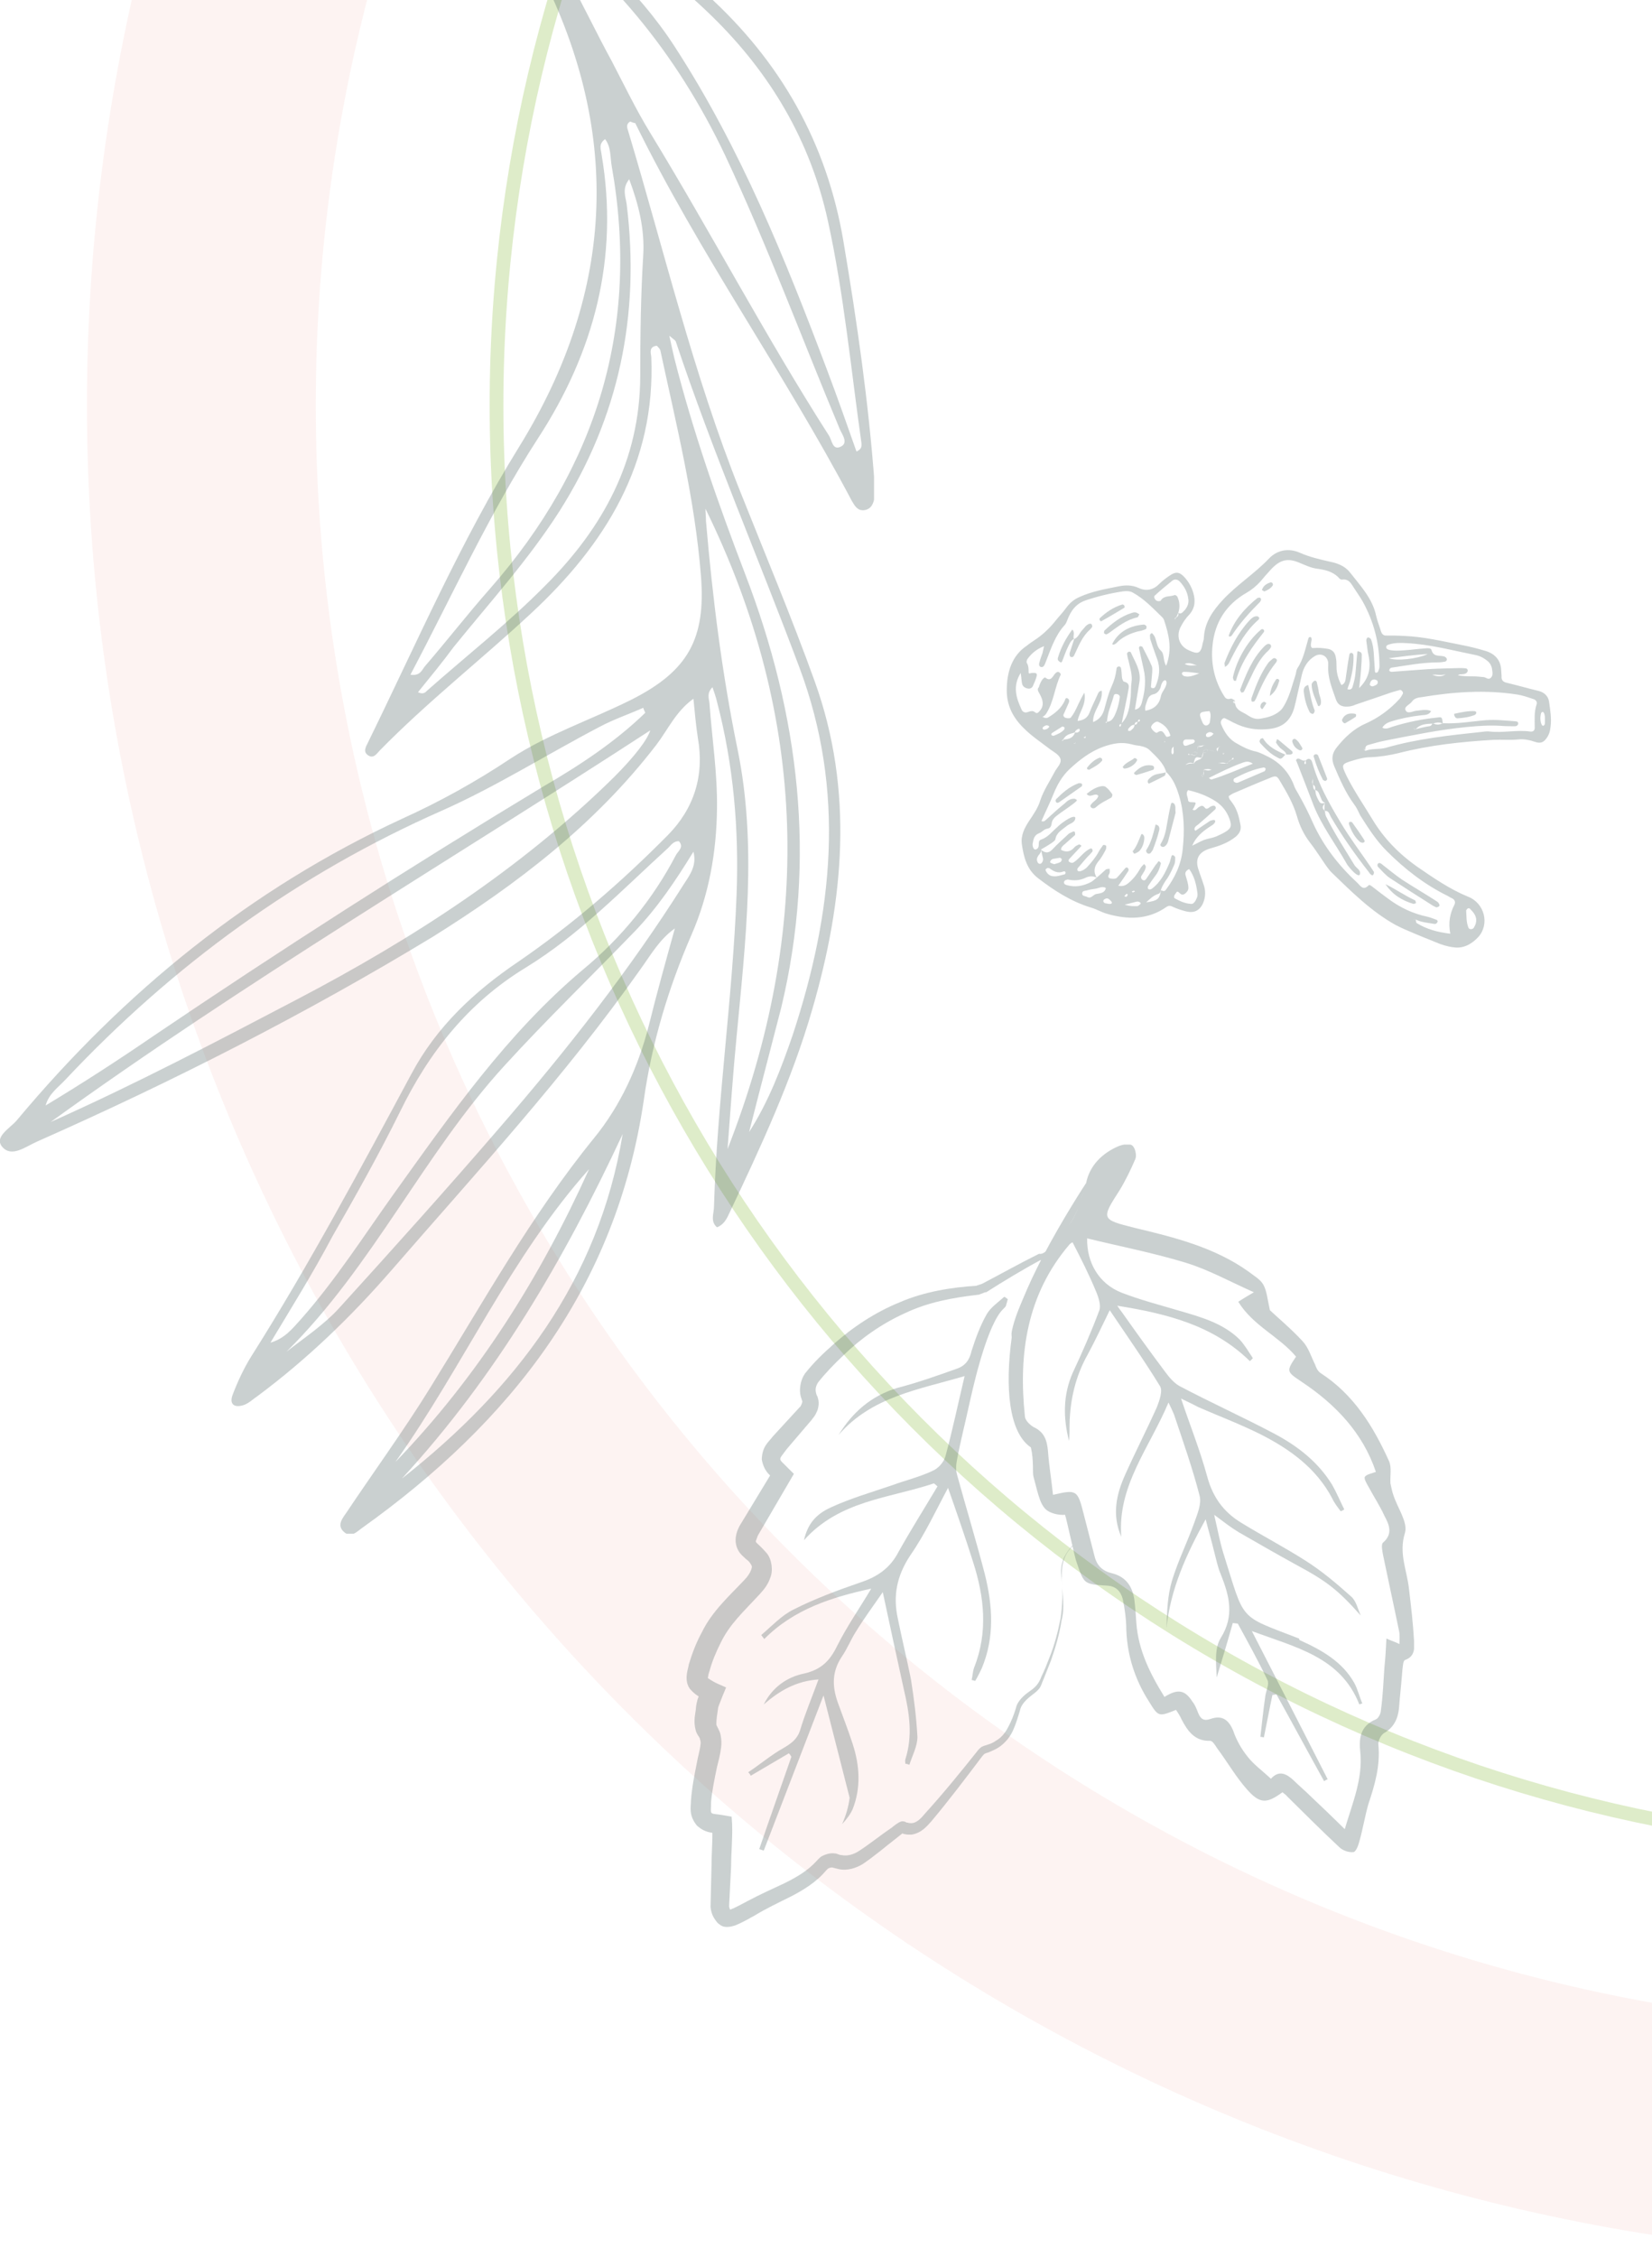 <svg width="361" height="493" viewBox="0 0 361 493" fill="none" xmlns="http://www.w3.org/2000/svg">
<circle opacity="0.08" cx="423.5" cy="88.5" r="379.5" stroke="#E16B58" stroke-width="50"/>
<circle opacity="0.3" cx="423.5" cy="88.5" r="315" stroke="#91BF4B" stroke-width="3"/>
<g opacity="0.3" clip-path="url(#clip0_849_10309)">
<path d="M137.713 26.554C136.726 27.101 137.055 27.978 137.274 28.635C145.169 54.923 151.528 81.759 161.725 107.28C167.207 121.081 173.018 134.882 178.062 148.903C186.614 172.671 184.421 196.659 177.514 220.428C173.018 235.982 166.22 250.55 159.313 265.118C158.765 266.323 158.107 267.527 156.681 268.075C155.146 266.761 156.024 265.008 156.024 263.584C156.681 240.801 160.08 218.237 160.958 195.454C161.506 181.215 160.3 167.085 156.681 153.284C156.462 152.298 156.133 151.422 155.695 150.108C154.379 151.422 154.927 152.517 155.037 153.613C155.585 161.28 156.791 168.838 156.681 176.615C156.572 186.144 154.927 195.454 151.09 204.217C146.046 215.828 142.428 227.876 140.673 240.363C134.643 281.219 111.618 310.574 79.053 333.795C77.847 334.671 76.641 335.986 75.106 334.562C73.681 333.247 74.668 331.824 75.545 330.619C81.685 321.418 88.263 312.436 94.075 303.016C105.478 284.615 116.003 265.556 129.819 248.578C135.63 241.458 139.467 233.024 141.77 224.043C143.524 216.923 145.498 209.913 147.471 202.793C144.072 205.203 142.208 208.598 139.906 211.775C123.459 235.105 104.052 256.136 85.413 277.604C76.641 287.682 67.102 296.882 56.357 304.878C55.37 305.535 54.493 306.412 53.397 306.85C51.204 307.617 49.998 306.74 50.875 304.55C51.971 301.702 53.287 298.854 54.932 296.225C67.541 276.29 78.725 255.369 89.908 234.558C95.39 224.262 103.614 216.594 113.153 210.132C124.994 202.026 135.849 192.606 145.936 182.42C151.638 176.615 153.94 169.495 152.515 161.28C152.076 158.542 151.857 155.803 151.528 152.627C147.691 155.365 145.936 159.418 143.414 162.704C130.038 180.12 112.933 193.154 94.513 204.655C66.883 221.414 37.827 236.201 8.114 249.345C5.592 250.44 2.522 252.959 0.439 250.44C-1.316 248.249 2.303 246.387 3.728 244.635C27.082 216.704 54.712 194.14 87.935 178.805C96.158 175.081 104.052 170.7 111.618 165.661C119.841 160.294 129.161 157.227 137.932 152.846C150.322 146.602 154.269 139.592 153.173 125.791C151.857 109.032 147.8 92.822 144.292 76.501C144.182 76.172 143.853 75.844 143.524 75.515C141.77 75.734 142.208 77.049 142.318 77.925C143.305 101.256 132.231 119 115.894 134.116C105.039 144.193 93.417 153.284 83.001 163.909C82.343 164.566 81.685 165.771 80.479 165.004C79.273 164.237 79.93 163.142 80.369 162.266C91.005 140.578 100.653 118.233 113.482 97.531C134.643 63.248 135.959 27.978 117.21 -7.73C111.508 -18.683 102.298 -27.227 95.39 -37.304C94.842 -38.181 94.075 -38.947 93.526 -39.714C92.978 -40.59 92.211 -41.576 92.978 -42.562C94.075 -43.876 95.171 -42.89 96.048 -42.233C115.675 -28.87 136.617 -17.26 154.379 -1.268C170.606 13.41 180.693 31.264 184.312 52.732C187.272 70.258 189.794 87.783 191.11 105.527C191.219 106.513 191.219 107.609 191.11 108.594C190.89 109.909 190.452 111.223 188.807 111.442C187.382 111.552 186.834 110.566 186.176 109.471C171.374 81.43 152.844 55.471 138.809 26.882C138.48 26.882 138.042 26.663 137.713 26.554ZM107.013 -30.842C109.973 -27.008 112.933 -24.16 116.223 -21.641C127.955 -12.331 139.248 -2.473 147.471 10.233C161.835 32.359 171.593 56.566 180.803 80.992C182.996 86.797 185.079 92.712 187.162 98.627C188.369 98.079 188.259 97.422 188.259 96.874C185.956 80.663 184.421 64.233 180.913 48.241C177.075 30.716 168.304 15.929 155.475 3.442C142.208 -9.483 126.42 -18.793 111.508 -29.418C110.412 -30.185 109.315 -30.951 107.013 -30.842ZM112.824 -20.546C117.319 -15.507 121.266 -10.249 124.446 -4.335C127.626 1.471 130.476 7.495 133.656 13.3C136.397 18.558 138.919 23.815 141.989 28.854C155.366 50.761 167.317 73.544 181.132 95.122C181.79 96.108 181.9 98.298 183.544 97.641C185.518 96.874 184.092 95.012 183.544 93.807C175.211 73.872 167.646 53.499 158.436 33.892C147.91 11.767 132.998 -6.635 112.824 -20.546ZM141.002 155.694C140.893 155.365 140.673 155.037 140.564 154.598C137.384 156.022 134.095 157.118 131.025 158.761C119.512 164.785 108.438 171.795 96.596 177.053C65.019 190.963 37.827 210.789 14.254 235.872C12.719 237.515 10.636 238.939 9.978 241.458C17.982 236.639 25.766 231.6 33.441 226.343C61.291 207.503 89.689 189.32 118.525 171.905C126.639 167.195 134.314 162.156 141.002 155.694ZM11.074 245.073C29.494 236.858 47.257 227.548 65.019 218.237C90.127 205.093 113.811 189.759 134.095 169.824C138.7 165.223 141.441 161.609 142.099 159.527C98.68 187.787 53.506 214.404 11.074 245.073ZM59.098 293.268C62.168 292.391 63.922 290.201 65.786 288.12C73.352 279.576 79.492 269.937 86.071 260.736C98.57 243.32 110.741 225.795 127.406 211.775C135.739 204.874 142.647 196.44 147.691 186.801C148.129 185.925 149.555 185.049 148.348 183.734C147.033 183.734 146.594 184.72 145.827 185.377C135.849 194.469 126.529 204.217 114.907 211.337C102.298 219.004 93.746 229.848 87.386 242.882C82.781 252.193 77.738 261.174 72.584 270.156C68.418 278.043 63.703 285.6 59.098 293.268ZM154.16 111.114C154.16 111.88 154.269 112.866 154.269 113.742C155.695 130.501 157.778 147.15 161.177 163.69C165.453 184.501 162.931 205.531 160.958 226.452C160.19 234.339 159.642 242.225 158.984 250.988C177.733 203.122 176.527 156.68 154.16 111.114ZM163.699 247.264C167.975 240.582 170.716 233.353 173.238 226.014C182.009 199.398 184.86 172.89 174.663 145.726C165.782 121.957 155.695 98.627 147.691 74.639C147.581 74.31 147.142 74.091 146.265 73.325C146.704 75.406 147.033 76.83 147.362 78.254C151.418 94.246 156.901 109.909 162.821 125.353C174.663 156.132 178.501 187.677 170.716 220.099C168.413 229.081 166.001 238.172 163.699 247.264ZM89.689 147.369C91.882 147.698 92.211 146.274 92.868 145.507C97.693 139.921 102.188 134.116 107.122 128.529C130.476 101.913 139.906 71.243 133.656 36.193C133.327 34.221 133.546 32.14 132.231 30.387C130.696 31.483 131.354 32.688 131.463 33.783C135.301 56.347 129.819 76.939 117.538 95.779C106.903 112.209 98.899 129.953 89.689 147.369ZM151.528 186.035C147.691 192.278 143.743 198.193 138.7 203.45C129.27 213.199 119.402 222.728 110.302 232.696C92.54 252.083 81.466 276.619 62.607 295.239C66.554 292.172 70.83 289.325 74.119 285.71C85.961 272.675 97.693 259.641 109.206 246.278C123.788 229.41 137.603 211.884 149.555 192.935C150.87 190.963 152.296 188.882 151.528 186.035ZM91.334 151.203C92.54 151.751 92.978 151.203 93.307 150.874C101.969 143.207 111.069 136.087 119.183 127.872C131.792 115.276 139.796 100.598 139.906 82.306C139.906 73.434 140.015 64.562 140.564 55.69C140.893 50.103 139.577 44.736 137.494 39.15C135.849 41.231 136.726 42.984 136.945 44.627C139.906 68.724 135.301 91.069 122.253 111.661C115.455 122.286 107.013 131.596 99.118 141.345C96.706 144.631 94.075 147.807 91.334 151.203ZM136.068 247.702C123.35 274.976 108.328 300.716 87.825 322.951C112.604 303.454 130.805 279.686 136.068 247.702ZM128.722 255.369C111.508 274.647 101.201 298.525 86.4 319.337C104.491 300.606 118.087 278.919 128.722 255.369Z" fill="#4E6262"/>
</g>
<g opacity="0.3" clip-path="url(#clip1_849_10309)">
<path fill-rule="evenodd" clip-rule="evenodd" d="M259.118 166.802V166.884C259.118 166.884 259.035 166.884 259.035 166.967C259.118 166.884 259.118 166.802 259.118 166.802Z" fill="#4E6262"/>
<path fill-rule="evenodd" clip-rule="evenodd" d="M244.788 157.97C244.788 157.887 244.871 157.887 244.871 157.804C244.953 157.887 244.871 157.887 244.788 157.97C244.871 157.97 244.871 157.97 244.788 157.97Z" fill="#4E6262"/>
<path fill-rule="evenodd" clip-rule="evenodd" d="M262.576 165.48C262.658 165.398 262.658 165.398 262.658 165.398C262.658 165.398 262.658 165.48 262.576 165.48Z" fill="#4E6262"/>
<path fill-rule="evenodd" clip-rule="evenodd" d="M266.364 163.17C266.282 163.252 266.282 163.252 266.282 163.252V163.17C266.364 163.17 266.364 163.17 266.364 163.17Z" fill="#4E6262"/>
<path fill-rule="evenodd" clip-rule="evenodd" d="M263.976 163.83C264.635 163.913 265.294 164.078 266.035 164.16C265.376 164.078 264.635 163.913 263.976 163.83C263.812 164.408 263.482 164.573 262.906 164.325C263.071 163.748 263.4 163.583 263.976 163.83Z" fill="#4E6262"/>
<path fill-rule="evenodd" clip-rule="evenodd" d="M256.812 135.188C256.812 135.105 256.812 135.105 256.812 135.188C256.894 135.023 256.976 135.023 257.059 134.94C256.976 135.023 256.894 135.105 256.812 135.188Z" fill="#4E6262"/>
<path fill-rule="evenodd" clip-rule="evenodd" d="M220 150.788C220 154.173 221.4 156.814 223.788 159.125C225.518 160.859 227.576 162.179 229.471 163.665C230.294 164.243 231.365 164.821 231.694 165.646C232.106 166.719 230.953 167.627 230.459 168.618C229.388 170.681 228.071 172.58 227.329 174.808C226.835 176.459 225.847 177.862 224.859 179.348C223.871 180.834 223.047 182.485 223.294 184.383C223.706 187.19 224.365 189.914 226.835 191.812C230.376 194.536 234.082 196.93 238.447 198.25C239.6 198.581 240.671 199.241 241.824 199.571C246.353 200.892 250.8 200.974 254.918 198.085C255.412 197.755 255.824 197.838 256.318 198.085C257.224 198.498 258.212 198.828 259.2 199.076C260.929 199.489 262.165 198.911 262.906 197.26C263.482 195.857 263.482 194.453 262.988 193.133C262.659 192.06 262.247 191.069 261.918 189.996C261.094 187.685 261.918 186.117 264.306 185.374C266.365 184.796 268.341 184.136 270.071 182.732C270.894 181.99 271.306 181.247 271.059 180.091C270.729 178.358 270.318 176.707 269.247 175.304C269 174.891 268.506 174.561 268.506 173.9C268.753 173.735 269.082 173.488 269.412 173.323C272.129 172.167 274.765 171.011 277.482 169.938C278.8 169.361 279.047 169.443 279.706 170.599C281.188 173.075 282.588 175.469 283.412 178.275C283.988 180.339 284.894 182.237 286.212 183.971C287.447 185.539 288.518 187.272 289.671 188.923C290.082 189.501 290.494 190.079 290.988 190.574C295.353 194.784 299.635 199.076 304.988 202.047C305.812 202.46 306.635 202.873 307.459 203.203C309.518 204.111 311.576 204.936 313.635 205.762C314.953 206.34 316.271 206.752 317.671 206.917C319.894 207.248 321.706 206.092 323.024 204.689C325.576 201.882 324.424 197.26 320.8 195.857C316.765 194.206 313.224 191.73 309.6 189.253C305.647 186.447 302.353 183.063 299.882 178.935C297.988 175.799 295.929 172.827 294.282 169.526C293.047 166.967 293.047 166.884 295.847 166.059C297 165.729 298.153 165.398 299.388 165.398C301.529 165.316 303.588 164.986 305.647 164.49C312.4 162.757 319.318 162.014 326.318 161.601C328.129 161.519 329.941 161.684 331.753 161.519C333.071 161.354 334.388 161.684 335.624 162.097C336.694 162.427 337.353 162.097 337.929 161.271C338.506 160.528 338.753 159.62 338.835 158.712C339.082 156.897 338.753 155.081 338.506 153.265C338.341 152.109 337.518 151.284 336.365 150.953C333.976 150.376 331.671 149.715 329.282 149.138C328.459 148.972 328.047 148.56 328.129 147.652C328.129 147.239 328.047 146.826 328.047 146.414C327.965 144.102 326.565 142.699 324.424 142.121C322.776 141.626 321.129 141.213 319.4 140.883C315.2 140.058 311.082 139.067 306.8 138.902C305.482 138.82 304.165 138.82 302.847 138.82C302.271 138.82 301.941 138.407 301.776 137.912C301.447 136.756 300.953 135.601 300.706 134.445C299.882 130.648 297.247 127.924 294.941 124.953C293.788 123.549 292.141 122.972 290.412 122.641C288.271 122.146 286.129 121.651 284.071 120.743C281.682 119.67 279.129 120.083 277.318 121.981C274.188 125.283 270.235 127.759 267.188 131.061C265.047 133.372 263.235 135.931 263.071 139.315C263.071 139.728 262.906 140.14 262.824 140.471C262.412 142.864 261.753 142.947 259.776 142.039C257.718 141.131 256.976 138.985 257.965 137.004C258.459 136.013 259.118 135.023 259.859 134.28C261.176 132.794 261.259 131.226 260.765 129.492C260.353 128.089 259.612 126.851 258.624 125.861C257.718 124.953 256.976 124.87 255.906 125.53C255 126.108 254.094 126.768 253.271 127.594C251.953 128.915 250.388 129.162 248.824 128.419C247.341 127.759 245.941 127.759 244.376 128.089C241.494 128.667 238.612 129.162 235.894 130.4C234.741 130.896 233.835 131.638 233.094 132.629C232.271 133.785 231.282 134.775 230.376 135.931C229.141 137.416 227.741 138.737 226.094 139.81C225.518 140.223 224.941 140.553 224.365 141.048C221.153 143.194 220 146.744 220 150.788ZM336.776 155.741C336.776 155.658 337.024 155.493 337.106 155.493C337.188 155.493 337.271 155.576 337.353 155.658C337.682 156.319 337.6 156.979 337.6 157.722C337.6 157.887 337.6 158.135 337.518 158.3C337.435 158.382 337.271 158.547 337.188 158.547C337.188 158.547 337.024 158.465 336.941 158.382C336.529 157.557 336.529 156.649 336.776 155.741ZM320.388 198.828C320.553 198.663 320.635 198.416 320.8 198.416C320.965 198.333 321.212 198.416 321.294 198.581C322.694 199.901 322.941 201.139 322.118 202.543C321.953 202.873 321.706 202.955 321.376 202.955C321.047 202.955 320.882 202.708 320.8 202.378C320.388 201.222 320.471 199.984 320.388 198.828ZM257.471 133.867C257.471 133.95 257.471 133.95 257.471 133.867C257.471 133.95 257.471 133.95 257.471 133.867C257.635 134.445 257.306 134.693 257.059 134.858C256.976 134.94 256.894 135.023 256.812 135.105C256.812 135.105 256.812 135.105 256.812 135.188C256.894 135.27 256.729 135.353 256.729 135.188H256.647C256.647 135.188 256.729 135.188 256.729 135.105C256.729 135.105 256.729 135.105 256.729 135.023C256.729 135.023 256.729 134.94 256.729 135.023C256.812 134.94 256.894 134.94 256.976 134.858C257.224 134.61 257.306 134.197 257.471 133.867C257.471 133.95 257.471 133.867 257.471 133.867C257.882 132.712 257.8 131.473 257.306 130.4C257.224 130.153 256.812 129.905 256.647 129.988C255.659 130.4 254.424 129.988 253.682 131.143C253.6 131.308 253.353 131.308 253.188 131.308C252.776 131.308 252.447 131.061 252.282 130.648C252.2 130.483 252.2 130.235 252.282 130.153C253.518 128.997 254.835 127.924 256.153 126.851C256.647 126.438 257.306 126.521 257.8 127.016C258.871 128.172 259.529 129.41 259.694 130.978C259.776 131.886 259.447 132.546 258.953 133.207C258.541 133.537 258.212 134.28 257.471 133.867ZM254.918 149.055C254.918 150.211 253.929 150.953 253.682 152.027C253.353 153.925 252.118 154.916 250.306 155.246C250.141 154.668 250.306 154.173 250.471 153.677C250.8 152.769 250.882 151.861 252.2 151.614C252.859 151.449 253.518 150.706 253.682 149.88C253.765 149.468 253.929 149.138 254.176 148.807C254.259 148.642 254.506 148.642 254.671 148.56C254.753 148.642 254.918 148.807 254.918 149.055ZM255.659 160.776C255.494 160.859 255.329 160.859 255.082 160.941C255 160.941 254.835 160.941 254.835 160.859C254.341 160.281 254.094 159.125 252.859 160.033C252.529 160.281 251.459 159.125 251.541 158.795C251.624 158.217 252.612 157.474 253.024 157.639C254.341 158.217 255.329 159.125 255.741 160.611C255.824 160.528 255.741 160.694 255.659 160.776ZM254.588 161.932L254.506 162.179L254.424 161.932H254.588ZM256.482 164.325C256.482 164.49 256.318 164.656 256.235 164.821C256.153 164.656 255.988 164.573 255.988 164.408C255.988 163.995 255.906 163.417 256.482 163.087C256.4 163.5 256.482 163.913 256.482 164.325ZM261.588 145.341C260.765 145.258 259.859 145.588 258.871 145.01C259.941 144.598 260.765 145.093 261.588 145.341ZM262.082 147.074C260.6 147.652 259.694 147.982 258.706 147.652C258.541 147.569 258.376 147.404 258.294 147.239C258.212 146.826 258.541 146.744 258.788 146.744C259.776 146.744 260.682 146.909 262.082 147.074ZM261.094 161.849C261.094 162.014 260.929 162.262 260.765 162.344C260.271 162.509 259.859 162.675 259.365 162.84C258.871 163.005 258.624 162.84 258.541 162.262C258.541 161.767 258.788 161.519 259.282 161.519C259.694 161.519 260.106 161.519 260.518 161.519C260.6 161.519 260.765 161.519 260.847 161.519C260.847 161.601 261.094 161.767 261.094 161.849ZM262.906 164.325C262.906 164.738 262.906 165.068 262.659 165.398C262.659 165.481 262.659 165.481 262.659 165.564H262.576C262.165 166.059 261.259 165.976 260.929 166.719C260.929 166.719 260.929 166.719 260.929 166.802C260.353 166.719 259.776 166.719 259.2 167.049C259.2 167.049 259.2 167.049 259.2 166.967C259.2 166.967 259.118 166.967 259.118 167.049C259.118 166.967 259.118 166.967 259.2 166.884V166.967C259.694 166.554 260.271 166.472 260.847 166.802C260.847 166.802 260.847 166.802 260.847 166.719C261.176 165.316 261.259 165.233 262.494 165.564C262.494 165.564 262.494 165.481 262.576 165.481C262.741 164.986 262.824 164.656 262.906 164.325C263.071 163.748 263.482 163.583 263.976 163.83C264.635 163.913 265.294 164.078 266.035 164.16C265.871 163.748 265.706 163.417 266.282 163.252V163.17H266.365C266.447 163.005 266.529 163.005 266.447 163.087C266.447 163.087 266.447 163.087 266.447 163.17C266.529 163.252 266.365 163.335 266.447 163.17H266.365V163.252H266.282C266.2 163.5 266.118 163.83 266.035 164.16C265.376 164.078 264.718 163.995 263.976 163.83C263.729 164.325 263.4 164.573 262.906 164.325ZM262.988 169.361C262.906 169.608 262.741 169.691 262.576 169.443C262.576 169.361 262.576 169.278 262.659 169.195C262.824 169.113 262.906 169.195 262.988 169.361C262.906 168.948 262.988 168.535 263.153 168.205C263.153 168.122 263.153 168.122 263.153 168.04H263.235C263.647 168.04 264.141 167.875 264.553 168.122C264.553 168.122 264.553 168.04 264.635 168.04C264.635 168.04 264.635 168.04 264.635 167.957C264.635 167.957 264.635 167.957 264.635 168.04C264.635 168.04 264.718 168.04 264.718 168.122H264.635C264.635 168.122 264.635 168.122 264.635 168.205C264.635 168.205 264.635 168.205 264.553 168.205C264.059 168.37 263.647 168.287 263.153 168.122H263.071V168.205C263.071 168.618 263.071 169.03 262.988 169.361ZM264.8 160.694C264.635 160.776 264.471 160.859 264.306 160.941C263.976 161.024 263.647 161.024 263.565 160.776C263.4 160.363 263.729 160.116 264.141 159.951C264.306 159.868 264.553 159.951 264.718 159.951C264.882 160.033 265.047 160.198 265.212 160.281C264.965 160.446 264.882 160.611 264.8 160.694ZM261.588 164.408C261.671 163.913 261.753 163.5 261.835 163.005C262.329 162.922 262.824 162.84 263.235 162.757H263.318C263.235 162.922 263.235 162.922 263.235 162.757H263.153C262.741 163.087 262.247 163.252 261.753 163.005C261.753 163.5 261.671 163.913 261.588 164.408C261.341 165.068 261.012 165.151 260.435 164.821C260.271 164.821 260.106 164.738 259.941 164.821C259.612 164.903 259.529 164.821 259.694 164.656C259.694 164.656 259.859 164.738 259.941 164.738C260.106 164.821 260.271 164.821 260.435 164.903C260.765 164.243 261.094 164.078 261.588 164.408ZM264.306 155.328C264.718 156.071 264.471 156.897 264.388 157.722C264.306 158.135 263.894 158.465 263.565 158.465C263.153 158.465 262.906 158.135 262.741 157.722C261.835 155.658 262 155.493 264.306 155.328ZM301.447 145.588C301.447 146.001 301.282 146.331 301.118 146.744C301.118 146.826 300.953 146.826 300.871 146.909C300.624 146.991 300.459 146.909 300.459 146.661C300.459 146.249 300.376 145.836 300.376 145.423C300.212 143.525 300.294 141.544 299.635 139.728C299.553 139.48 299.224 139.232 298.976 139.232C298.729 139.232 298.565 139.563 298.565 139.893C298.729 140.966 298.812 142.121 299.059 143.194C299.635 145.918 299.141 148.23 297 150.293C297.165 148.89 297.329 147.569 297.412 146.331C297.494 145.258 297.576 144.102 297.576 143.029C297.576 142.782 297.494 142.452 297.082 142.369C296.588 142.039 296.588 142.452 296.588 142.699C296.424 144.185 296.341 145.753 296.176 147.239C296.094 148.147 295.847 149.055 295.6 149.88C295.518 150.293 295.271 150.788 294.447 150.541C294.612 149.88 294.859 149.385 295.024 148.807C295.518 146.909 295.847 145.01 295.765 143.112C295.765 142.864 295.518 142.534 295.188 142.617C295.024 142.617 294.859 142.864 294.859 143.029C294.529 144.845 294.282 146.661 294.035 148.395C293.953 148.89 293.788 149.385 293.129 149.633C292.471 148.395 292.059 147.074 292.059 145.671C292.059 144.928 292.059 144.268 291.894 143.525C291.729 142.534 291.153 141.874 290.082 141.709C289.094 141.544 288.106 141.461 287.035 141.544C286.706 141.626 286.459 141.379 286.459 140.966C286.459 140.553 286.541 140.14 286.624 139.728C286.624 139.398 286.541 139.067 286.212 139.15C286.047 139.15 285.882 139.398 285.882 139.563C285.224 141.791 284.812 144.02 283.494 146.001C283.247 146.414 283.247 146.991 283.082 147.487C282.424 149.468 281.929 151.614 280.941 153.512C280.529 154.255 280.2 154.916 279.541 155.411C278.306 156.401 276.906 156.731 275.424 156.979C273.941 157.227 273.118 156.484 272.129 155.906C271.224 155.411 270.071 154.998 269.906 153.677C269.741 153.595 269.494 153.512 269.494 153.43C269.412 153.1 269.741 153.1 269.988 153.1C269.659 152.935 269.247 152.522 268.918 152.604C268.341 152.769 267.929 152.687 267.6 152.192C265.376 148.725 264.553 144.928 264.965 140.966C265.459 135.931 267.929 132.051 272.376 129.492C273.529 128.832 274.518 128.007 275.424 127.016C276.165 126.108 276.988 125.2 277.812 124.292C279.788 122.229 281.435 121.816 284.071 122.972C285.306 123.467 286.459 124.045 287.776 124.21C289.506 124.457 291.153 124.787 292.471 126.108C292.635 126.356 292.965 126.603 293.212 126.603C294.776 126.356 295.271 127.511 295.929 128.502C296.506 129.41 297.165 130.318 297.741 131.308C300.212 135.766 301.447 140.471 301.447 145.588ZM300.294 149.798C300.129 149.88 299.882 149.963 299.718 149.88C299.553 149.88 299.471 149.715 299.306 149.55C299.388 149.385 299.388 149.22 299.471 148.972C299.718 148.477 300.129 148.312 300.624 148.477C300.788 148.56 301.035 148.642 301.035 148.807C301.2 149.468 300.706 149.633 300.294 149.798ZM325.659 148.147C325.165 148.477 324.753 147.982 324.259 147.899C323.435 147.817 322.694 147.734 321.871 147.734C320.8 147.734 319.647 147.734 318.576 147.487C319.153 147.074 319.976 147.487 320.553 146.909C320.635 146.744 320.8 146.579 320.718 146.414C320.718 146.249 320.553 146.001 320.388 146.001C319.894 145.918 319.4 145.918 318.906 145.918C316.6 146.001 314.294 146.001 311.906 146.166C309.271 146.331 306.635 146.579 304.082 146.744C303.918 146.744 303.588 146.579 303.588 146.496C303.588 146.166 303.753 145.918 304.082 145.836C307.459 145.341 310.835 144.68 314.294 144.68C314.788 144.68 315.282 144.598 315.776 144.515C315.941 144.515 316.106 144.268 316.188 144.102C316.188 143.937 316.106 143.69 315.941 143.607C315.776 143.442 315.612 143.36 315.447 143.36C314.459 143.112 313.224 143.525 312.812 141.956C312.729 141.544 311.906 141.544 311.412 141.626C309.929 141.709 308.365 141.956 306.882 142.039C305.812 142.121 304.659 142.204 303.588 141.956C303.341 141.874 303.012 141.791 302.929 141.461C302.847 141.048 303.176 140.883 303.424 140.801C304.659 140.388 305.976 140.388 307.294 140.471C312.4 140.718 317.259 142.039 322.2 143.029C323.188 143.194 324.094 143.607 324.918 144.268C325.576 144.763 325.988 145.423 326.071 146.331C326.153 146.909 326.318 147.652 325.659 148.147ZM311.988 142.864C309.682 143.937 305.153 144.433 303.506 143.772C306.141 143.442 308.859 143.029 311.988 142.864ZM315.941 147.239L316.106 147.322L315.941 147.239C314.953 147.982 313.965 147.734 312.976 147.404C313.965 147.239 314.953 147.652 315.941 147.239ZM297.988 163.665C298.153 163.252 298.235 163.417 298.318 163.748H298.4C298.235 163.087 298.647 162.757 299.141 162.675C300.294 162.344 301.447 162.014 302.682 161.767C308.612 160.611 314.541 159.373 320.553 158.795C323.106 158.547 325.576 158.382 328.047 158.547C329.035 158.63 330.024 158.63 331.094 158.63C331.341 158.63 331.671 158.465 331.753 158.135C331.835 157.722 331.506 157.557 331.259 157.557C329.035 157.392 326.894 157.144 324.671 157.309C321.624 157.557 318.494 158.135 315.365 157.97V158.052C315.282 158.052 315.282 158.052 315.2 157.97C314.541 158.382 313.882 158.3 313.224 158.052H313.141C313.059 158.052 313.059 158.052 312.976 158.052C312.894 158.382 312.647 158.63 312.235 158.63C311.247 158.795 310.259 159.043 309.271 159.29C309.106 159.373 308.941 159.373 308.859 159.125C308.941 159.125 309.024 159.043 309.106 159.125C309.188 159.125 309.188 159.208 309.271 159.29C309.271 159.29 309.271 159.29 309.353 159.29C310.341 158.135 311.659 158.135 312.976 158.052V157.97C313.059 157.97 313.141 158.052 313.141 158.052C313.8 157.805 314.459 157.722 315.118 157.97H315.2H315.282C315.118 156.649 315.118 156.566 314.047 156.731C310.753 157.062 307.541 157.722 304.329 158.712C303.588 158.96 302.847 159.373 302.106 158.96L302.188 159.043L302.024 158.878H302.106C302.6 158.135 303.259 157.805 304.082 157.557C306.224 156.897 308.365 156.484 310.588 156.236C311.329 156.154 312.235 156.236 312.729 155.328C311.659 154.833 310.588 155.163 309.518 155.246C308.694 155.328 307.541 156.071 307.129 155.081C306.8 154.338 308.035 153.925 308.529 153.265C309.024 152.522 309.847 152.357 310.671 152.274C317.588 151.119 324.506 150.623 331.506 151.696C332.659 151.861 333.812 152.274 335.047 152.687C335.624 152.852 335.953 153.265 335.788 153.842C335.212 155.493 335.376 157.227 335.376 158.96C335.376 159.538 335.047 159.868 334.388 159.786C331.506 159.373 328.541 160.116 325.576 159.786C325 159.703 324.341 159.786 323.765 159.868C316.765 160.611 309.682 161.354 302.847 163.335C301.365 163.748 299.8 163.417 298.4 163.995C298.153 163.83 297.988 163.748 297.988 163.665ZM276.659 165.068C275.835 164.656 275.012 164.243 274.106 164.078C272.788 163.748 271.635 163.17 270.482 162.509C268.671 161.601 267.6 160.033 266.859 158.217C266.694 157.805 266.776 157.392 267.106 157.062C267.518 156.649 267.847 156.979 268.176 157.144C268.753 157.392 269.247 157.722 269.824 157.97C271.965 159.043 274.271 159.455 276.576 159.29C279.706 159.125 282.094 157.97 283 153.925C283 153.842 283 153.76 283.082 153.595C283.576 151.531 283.988 149.468 284.482 147.404C284.894 145.671 285.8 144.185 287.365 143.277C288.682 142.534 290.082 143.277 290.247 144.763C290.247 144.928 290.247 145.175 290.247 145.341C290.082 147.982 291.071 150.293 291.894 152.687C292.306 153.925 293.129 154.42 294.447 154.338C295.024 154.338 295.682 154.173 296.176 153.925C298.894 153.017 301.529 152.109 304.165 151.201C304.741 151.036 305.318 150.871 305.894 150.706C306.224 150.623 306.718 151.201 306.553 151.531C306.306 151.944 306.059 152.439 305.729 152.769C303.671 154.998 301.2 156.814 298.4 158.052C295.765 159.208 293.706 161.189 291.976 163.417C291.071 164.656 290.906 165.811 291.565 167.379C292.8 170.268 294.035 173.157 295.929 175.716C296.506 176.459 296.835 177.285 297.247 178.11C298.976 180.834 300.706 183.558 303.012 185.869C306.965 189.831 311.329 193.215 316.353 195.692C316.682 195.857 317.012 196.104 317.424 196.269C317.918 196.6 318.082 197.012 317.835 197.59C316.847 199.489 316.435 201.552 316.929 203.946C314.129 203.616 311.741 202.955 309.6 201.635C309.435 201.552 309.435 201.139 309.353 200.809C309.188 200.809 309.024 200.892 308.776 200.892C308.941 200.892 309.106 200.809 309.271 200.809C310.588 201.47 311.988 201.552 313.388 201.8C313.471 201.8 313.635 201.8 313.718 201.8C313.882 201.717 314.047 201.552 314.129 201.387C314.212 201.222 314.129 200.974 313.882 200.892C313.224 200.644 312.565 200.397 311.906 200.231C308.776 199.571 305.976 198.25 303.424 196.352C302.271 195.527 301.118 194.619 300.047 193.793C299.718 193.546 299.224 193.133 299.059 193.38C297.906 194.619 297.247 193.463 296.671 192.885C292.635 189.171 289.259 184.879 286.953 179.843C286.047 177.78 285.059 175.799 283.988 173.9C283.576 173.075 283 172.332 282.753 171.507C281.6 168.535 279.541 166.389 276.659 165.068ZM266.365 166.637C266.365 166.637 266.282 166.637 266.365 166.637C266.282 166.637 266.365 166.637 266.365 166.637C266.365 166.554 266.365 166.554 266.365 166.554C266.365 166.554 266.447 166.554 266.447 166.637C266.941 166.554 267.518 166.554 268.012 166.719H268.094C268.259 166.637 268.341 166.554 268.424 166.472C268.506 166.306 268.671 166.141 268.918 166.059L269 165.976C269 165.976 269.082 165.976 269.165 165.894C269.247 165.729 269.247 165.646 269.329 165.564H269.576C269.576 165.894 269.329 165.894 269.165 165.894C269.165 165.976 269.165 165.976 269.082 166.059C269 166.059 269 166.059 268.918 166.059C268.753 166.224 268.588 166.306 268.424 166.472C268.341 166.637 268.259 166.719 268.176 166.802C268.094 166.802 268.012 166.719 268.012 166.719C267.518 166.802 266.941 166.802 266.447 166.637C266.447 166.554 266.447 166.554 266.365 166.637C266.365 166.637 266.447 166.637 266.447 166.719C266.365 166.802 266.365 166.802 266.365 166.637ZM267.435 164.49C267.518 164.49 267.518 164.573 267.435 164.656C267.435 164.656 267.435 164.738 267.353 164.738C267.353 164.738 267.271 164.738 267.271 164.656C267.188 164.738 267.188 164.656 267.188 164.573C267.188 164.573 267.188 164.573 267.271 164.573C267.435 164.573 267.435 164.49 267.435 164.49C267.353 164.243 267.518 164.408 267.435 164.49ZM269.741 170.021C271.8 168.948 273.859 168.04 276.165 167.627C276.247 167.627 276.329 167.71 276.412 167.71C276.494 167.792 276.576 167.875 276.576 167.957C276.494 168.122 276.494 168.37 276.329 168.453C274.435 169.278 272.459 170.103 270.565 170.929C270.4 171.011 270.153 171.011 269.988 170.929C269.824 170.846 269.576 170.764 269.576 170.599C269.494 170.434 269.576 170.103 269.741 170.021ZM264.718 170.268C264.635 170.268 264.388 170.103 264.141 169.938C266.612 168.7 269.082 167.462 271.635 166.554C272.212 166.389 272.788 166.141 273.776 166.802C270.482 168.122 267.682 169.361 264.718 170.268ZM260.518 184.713C261.341 182.815 262.741 181.659 264.224 180.669C264.718 180.339 265.294 180.091 265.541 179.513C265.541 179.431 265.541 179.348 265.541 179.266C265.459 179.183 265.376 179.101 265.294 179.101C265.047 179.101 264.718 179.183 264.471 179.266C263.482 179.926 262.494 180.586 261.424 181.329C261.341 181.412 261.259 181.494 261.176 181.412C261.094 181.412 261.094 181.247 261.012 181.164C261.012 180.586 261.506 180.339 261.835 180.091C263.071 179.018 264.306 177.945 265.459 176.872C265.706 176.707 265.788 176.294 265.459 176.046C265.376 175.964 265.047 175.964 264.882 176.046C264.306 176.129 263.812 177.037 263.318 176.459C262.741 175.716 262.412 176.046 261.835 176.377C261.506 176.624 261.259 177.202 260.6 176.872C260.765 176.624 260.929 176.377 261.012 176.129C261.424 175.304 261.424 175.221 260.435 175.221C259.941 175.221 259.612 175.138 259.612 174.643C259.529 173.983 259.035 173.323 259.612 172.58C261.753 173.075 263.812 173.818 265.706 175.056C267.188 176.046 268.176 177.367 268.753 179.101C269.165 180.421 269 180.916 267.847 181.659C267.188 182.072 266.447 182.402 265.706 182.732C264.882 183.063 263.976 183.145 263.071 183.475C262.247 183.805 261.424 184.301 260.518 184.713ZM256.812 195.279C257.059 195.031 257.141 194.453 257.635 194.949C258.047 195.361 258.376 195.609 258.953 195.196C259.365 194.866 259.694 194.453 259.694 193.958C259.694 193.05 259.365 192.225 259.118 191.317C258.871 190.657 259.118 190.161 259.859 189.831C261.012 191.399 261.424 193.215 261.671 195.114C261.753 195.774 261.506 196.269 261.176 196.847C260.929 197.177 260.682 197.508 260.188 197.425C258.953 197.342 257.882 196.847 256.812 196.269C256.4 196.104 256.565 195.609 256.812 195.279ZM245.776 197.59C246.929 197.342 247.671 197.095 248.412 196.93C248.824 196.847 249.4 197.177 249.235 197.425C249.071 197.59 248.824 197.838 248.576 197.92C247.835 197.92 247.012 198.003 245.776 197.59ZM247.506 194.949C247.506 194.949 247.424 194.784 247.341 194.701C247.506 194.619 247.671 194.619 247.835 194.536C247.918 194.619 247.918 194.701 248 194.784C247.835 194.784 247.671 194.866 247.506 194.949ZM245.694 195.774C245.776 195.609 245.941 195.527 246.024 195.361C246.188 195.196 246.353 195.196 246.435 195.444C246.353 195.609 246.271 195.774 246.188 195.857C246.024 195.939 245.859 195.774 245.694 195.774ZM241.165 196.6C241.247 196.435 241.494 196.352 241.659 196.269C242.071 196.104 242.4 196.435 242.647 196.682C242.812 196.847 242.976 197.012 242.976 197.177C242.894 197.508 242.565 197.425 242.235 197.425C241.988 197.342 241.741 197.342 241.412 197.26C241.165 197.095 241 196.847 241.165 196.6ZM237.624 194.453C238.2 194.288 238.776 194.206 239.353 194.123C240.094 194.041 240.835 193.463 241.659 193.958C241.412 195.114 240.341 195.114 239.518 195.279C238.859 195.444 238.447 196.352 237.624 195.939C237.212 195.692 236.471 195.774 236.471 195.196C236.471 194.453 237.212 194.619 237.624 194.453ZM228.482 189.914C228.647 189.749 228.729 189.666 228.894 189.583C229.059 189.583 229.306 189.583 229.471 189.749C230.376 190.409 231.282 190.822 232.435 190.326C232.518 190.326 232.6 190.326 232.682 190.326C232.765 190.409 232.847 190.491 232.847 190.574C232.847 190.739 232.765 190.987 232.6 190.987C231.859 191.152 231.035 191.482 230.294 191.399C229.471 191.399 228.812 190.904 228.482 190.079V189.914ZM231.776 188.263C231.365 188.51 230.871 188.593 230.376 188.758C230.129 188.675 229.8 188.593 229.553 188.428C229.306 188.263 229.718 187.685 230.129 187.602C230.624 187.52 231.118 187.437 231.612 187.355C231.694 187.355 231.941 187.52 232.024 187.685C232.024 187.933 231.859 188.18 231.776 188.263ZM233.671 168.04C235.894 165.976 238.2 164.16 241.165 163.087C243.306 162.344 245.2 162.014 247.341 162.592C247.918 162.757 248.494 162.84 249.153 162.922C249.976 163.087 250.718 163.335 251.294 163.913C252.694 165.316 254.259 166.637 254.835 168.618C256.318 170.021 257.059 171.837 257.635 173.735C258.788 177.532 258.871 181.412 258.459 185.374C258.129 188.841 256.729 191.73 254.753 194.371C254.424 194.784 254.094 194.619 253.765 194.453C253.765 194.536 253.765 194.536 253.682 194.619C253.353 196.435 252.859 196.765 250.471 197.095C251.376 196.269 252.035 195.609 253.024 195.279C253.435 195.196 253.6 194.866 253.682 194.536C253.682 194.453 253.682 194.453 253.682 194.371C254.012 193.38 254.588 192.555 255.165 191.73C255.741 190.822 256.235 189.749 256.647 188.758C256.812 188.345 256.812 187.768 256.812 187.272C256.812 187.107 256.565 186.942 256.482 186.86C256.235 186.694 256.071 186.777 255.988 187.025C255.824 187.52 255.741 188.015 255.576 188.428C254.671 190.574 253.682 192.638 251.706 194.123C251.459 194.288 251.129 194.371 250.882 194.123C250.8 194.041 250.8 193.711 250.882 193.546C251.376 192.803 251.871 192.06 252.447 191.317C253.106 190.491 253.435 189.583 253.682 188.593C253.682 188.51 253.518 188.263 253.353 188.18C253.271 188.098 253.106 188.098 253.106 188.18C252.941 188.428 252.776 188.675 252.529 188.923C251.871 189.914 251.212 190.904 250.471 191.977C250.306 192.225 250.059 192.39 249.729 192.225C249.318 191.977 249.235 191.564 249.482 191.234C249.812 190.657 250.306 190.079 250.388 189.336C250.388 189.171 250.224 188.923 250.141 188.841C249.894 188.758 249.976 188.675 249.976 188.675C249.976 188.675 249.976 188.758 249.894 188.841C249.647 189.088 249.318 189.418 249.153 189.749C248.494 190.904 247.671 191.977 246.682 192.803C246.106 193.298 245.447 193.711 244.376 193.463C245.2 192.307 245.859 191.317 246.518 190.326C246.682 190.079 246.682 189.749 246.353 189.501C246.271 189.418 245.941 189.501 245.859 189.666C245.282 190.326 244.706 191.069 244.047 191.73C243.8 192.06 242.565 191.977 242.318 191.73C241.988 191.317 242.4 190.987 242.482 190.657C242.565 190.409 242.482 190.079 242.482 189.749C242.235 189.831 241.906 189.749 241.659 189.914C241 190.491 240.341 191.152 239.6 191.73C239.6 191.73 239.6 191.812 239.682 191.812L239.6 191.73C239.188 192.06 238.859 192.39 238.447 192.638C236.718 193.546 234.906 193.876 233.012 193.298C232.765 193.215 232.435 193.05 232.518 192.638C232.6 192.307 232.847 192.225 233.176 192.142C233.259 192.142 233.341 192.06 233.506 192.142C234.824 192.39 235.976 192.307 237.212 191.73C237.871 191.399 238.859 191.234 239.682 191.73C238.941 190.574 239.024 189.418 239.929 188.263C240.588 187.52 241.082 186.612 241.576 185.704C241.741 185.456 241.741 185.126 241.741 184.879C241.741 184.796 241.659 184.631 241.576 184.631C241.412 184.548 241.082 184.548 241.082 184.548C240.753 185.044 240.341 185.539 240.094 186.034C239.435 187.272 238.529 188.345 237.541 189.418C237.129 189.831 236.635 190.161 235.976 190.326C235.812 190.326 235.565 190.326 235.482 190.161C235.4 190.079 235.4 189.749 235.482 189.666C236.141 188.923 236.8 188.098 237.459 187.355C237.871 186.942 238.282 186.529 238.694 186.034C238.776 185.952 238.776 185.704 238.694 185.539C238.612 185.291 238.447 185.291 238.2 185.374C237.212 185.869 236.471 186.694 235.647 187.52C235.318 187.85 234.906 188.18 234.494 188.428C234.247 188.51 233.918 188.428 233.671 188.263C233.341 188.015 233.588 187.685 233.753 187.52C234.576 186.612 235.4 185.786 236.224 184.879C236.306 184.796 236.306 184.631 236.224 184.631C236.059 184.548 235.812 184.383 235.729 184.466C235.4 184.631 234.988 184.796 234.741 185.126C233.835 186.117 232.929 186.199 231.859 185.621C231.859 185.044 232.271 184.713 232.682 184.383C233.424 183.723 234.165 183.063 234.906 182.402C234.988 182.32 234.906 181.99 234.906 181.824C234.824 181.577 234.659 181.577 234.412 181.659C234.165 181.824 233.835 181.907 233.588 182.072C232.353 183.228 231.035 184.383 229.882 185.621C229.059 186.447 228.318 186.282 227.494 185.621C227.576 186.117 227.741 186.612 227.824 187.107C227.906 187.355 227.988 187.685 227.906 187.933C227.824 188.263 227.576 188.758 227.165 188.675C226.753 188.593 226.588 188.098 226.588 187.685C226.588 187.437 226.753 187.107 226.918 186.86C227.247 186.447 227.576 186.117 227.494 185.539C228.235 185.126 229.059 184.631 229.8 184.136C230.129 183.888 230.541 183.64 230.624 183.31C230.871 181.824 232.106 181.247 233.094 180.421C233.753 179.843 234.906 179.761 234.988 178.688C234.988 178.11 233.918 178.44 232.435 179.513C231.941 179.843 231.447 180.256 231.035 180.669C229.882 181.659 228.976 182.898 227.494 183.393C227 183.558 227 183.971 227 184.383C227 184.879 226.918 185.374 226.341 185.539C225.929 185.704 225.518 184.879 225.682 184.136C225.847 183.228 226.012 182.402 227.082 181.99C227.741 181.742 228.153 181.082 228.894 180.999C229.471 180.916 229.718 180.504 229.8 179.926C229.882 179.018 230.541 178.44 231.118 178.027C232.188 177.202 233.259 176.542 234.329 175.716C234.659 175.469 234.988 175.221 235.235 174.973C235.318 174.891 235.318 174.726 235.318 174.726C235.153 174.643 234.988 174.478 234.824 174.478C233.918 174.396 233.259 174.891 232.682 175.469C231.365 176.542 230.047 177.697 228.812 178.853C228.482 179.101 228.235 179.596 227.576 179.348C228.482 177.285 229.471 175.304 230.294 173.24C231.035 171.424 232.106 169.526 233.671 168.04ZM247.918 158.3C247.918 158.217 247.918 158.217 247.918 158.3C248 157.887 248.165 157.639 248.576 157.722C248.576 157.722 248.576 157.722 248.576 157.639H248.659C248.659 157.474 248.659 157.309 248.824 157.227C248.988 157.062 249.153 157.227 249.071 157.474C249.071 157.557 248.824 157.639 248.659 157.639V157.722C248.659 157.722 248.659 157.722 248.576 157.722C248.494 158.135 248.329 158.3 247.918 158.3C247.918 158.96 247.424 159.29 247.012 159.62C246.929 159.703 246.682 159.62 246.518 159.62C246.518 159.455 246.518 159.29 246.6 159.125C246.929 158.795 247.259 158.3 247.918 158.3ZM241.906 157.639C241.988 155.658 242.894 153.842 243.388 151.944C243.471 151.614 243.8 151.531 244.129 151.614C244.459 151.696 244.706 151.944 244.706 152.192C244.541 153.677 244.129 155.163 243.471 156.484C243.141 157.062 242.729 157.639 241.906 157.639C241.906 157.722 241.824 157.722 241.906 157.639C241.824 157.722 241.824 157.805 241.824 157.887H241.659C241.576 157.722 241.659 157.639 241.906 157.639C241.824 157.639 241.824 157.639 241.906 157.639C241.824 157.639 241.906 157.639 241.906 157.639ZM237.212 160.859V160.776H237.376L237.212 160.859C237.212 161.106 237.294 161.354 236.8 161.106C236.965 161.024 237.047 160.941 237.212 160.859ZM234.988 162.344H234.906L234.824 162.427H234.659L234.741 162.344C234.824 162.344 234.824 162.344 234.906 162.344C234.988 162.262 234.988 162.179 235.071 162.179C234.988 162.262 234.988 162.344 234.988 162.344ZM232.024 161.767C232.106 161.684 232.188 161.684 232.271 161.601V161.519H232.353C232.847 160.528 233.753 160.281 234.741 160.033C234.741 160.033 234.741 159.951 234.824 159.951H234.906C234.988 159.538 235.318 159.373 235.647 159.208C235.729 159.208 235.812 159.208 235.894 159.208C235.894 159.373 235.976 159.62 235.894 159.703C235.647 159.951 235.318 160.116 234.988 159.951C234.988 159.951 234.988 159.951 234.988 160.033H234.906C234.494 161.189 233.588 161.436 232.518 161.519C232.518 161.519 232.518 161.601 232.435 161.601C232.435 161.601 232.353 161.601 232.353 161.684C232.353 161.684 232.353 161.767 232.271 161.767C232.188 161.849 232.106 161.767 232.024 161.767ZM229.718 160.528C229.8 160.363 229.718 160.198 229.882 160.116C230.624 159.62 231.365 159.208 232.106 158.712C232.188 158.63 232.518 158.795 232.6 158.878C232.682 159.043 232.6 159.29 232.518 159.373C231.941 160.033 231.118 160.363 230.294 160.694C230.047 160.776 229.882 160.611 229.718 160.528ZM227.824 159.125C227.824 158.96 227.906 158.795 228.071 158.712C228.4 158.465 228.729 158.3 229.141 158.547C229.224 158.547 229.224 158.712 229.306 158.712C229.059 159.125 228.647 159.373 228.071 159.373C227.906 159.29 227.824 159.125 227.824 159.125ZM223.047 146.991C223.212 147.982 223.212 148.807 223.376 149.468C223.541 149.963 224.035 150.293 224.529 150.376C225.106 150.541 225.6 150.211 225.765 149.715C226.012 149.138 226.259 148.642 226.424 148.064C226.753 147.074 226.588 146.909 225.435 146.991C225.188 146.991 224.776 147.322 224.776 146.826C224.776 146.083 224.776 145.423 224.365 144.763C224.282 144.598 224.365 144.185 224.529 143.937C225.435 142.699 226.506 141.791 228.153 141.131C227.988 141.791 227.906 142.204 227.824 142.617C227.576 143.277 227.329 143.937 227.165 144.598C227 145.01 227 145.506 227.412 145.671C227.824 145.836 228.153 145.506 228.318 145.093C228.4 144.845 228.565 144.515 228.647 144.268C229.718 141.544 230.624 138.737 232.682 136.509C233.094 136.013 233.259 135.27 233.588 134.61C234.329 132.959 235.482 131.721 237.212 131.143C239.929 130.235 242.647 129.575 245.447 129.162C246.188 129.08 246.847 129.08 247.506 129.41C250.059 130.813 251.953 132.877 254.012 134.858C254.176 135.023 254.259 135.188 254.341 135.353C255.412 138.572 256.235 141.791 254.835 145.423C254.094 144.268 254.506 142.864 253.682 142.121C252.776 141.296 252.776 140.14 252.365 139.15C252.282 138.902 252.035 138.655 251.871 138.407C251.788 138.324 251.624 138.242 251.624 138.324C251.459 138.407 251.294 138.572 251.294 138.737C251.294 139.15 251.294 139.563 251.459 139.893C251.871 141.213 252.365 142.534 252.859 143.937C253.6 145.918 253.353 147.899 252.529 149.88C252.365 150.211 252.2 150.376 251.788 150.293C251.376 150.211 251.541 149.88 251.541 149.55C251.624 148.642 251.706 147.734 251.788 146.826C251.788 146.331 251.871 145.753 251.624 145.341C251.047 143.937 250.306 142.617 249.647 141.296C249.565 141.213 249.235 141.131 249.153 141.131C248.988 141.213 248.824 141.461 248.906 141.626C249.235 143.112 249.565 144.598 249.894 146.083C250.471 148.477 250.224 150.871 249.565 153.265C249.4 154.008 249.071 154.833 248 154.998C248.329 153.017 248.659 151.036 248.988 148.972C249.4 146.496 248 144.515 247.094 142.452C247.012 142.369 246.682 142.287 246.6 142.369C246.435 142.452 246.271 142.699 246.271 142.782C246.353 143.277 246.435 143.772 246.6 144.268C246.929 145.836 247.506 147.404 247.259 149.055C247.094 150.046 247.176 151.119 247.094 152.109C246.847 154.173 246.682 156.401 245.035 158.052C245.035 158.135 245.035 158.135 245.035 158.217H244.953C244.953 158.382 244.953 158.547 244.871 158.63C244.706 158.795 244.541 158.63 244.624 158.382C244.706 158.217 244.788 158.135 245.035 158.135C245.035 158.135 245.035 158.135 245.035 158.052L245.118 157.97C245.529 155.989 245.941 153.925 246.353 151.944C246.435 151.614 246.435 151.366 246.518 151.036C246.682 150.128 247.012 149.22 245.612 148.89C245.447 148.89 245.282 148.395 245.2 148.147C245.118 147.569 245.118 146.909 245.035 146.331C244.953 145.918 244.953 145.506 244.376 145.588C244.047 145.671 243.965 146.001 243.965 146.249C243.8 147.569 243.471 148.725 242.894 149.963C242.153 151.614 241.741 153.43 241.247 155.163C240.835 156.401 240.094 157.227 238.859 157.722C238.776 155.163 241.082 153.43 240.753 150.871C240.094 150.953 240.012 151.366 239.847 151.696C239.271 153.017 238.612 154.255 238.118 155.576C237.706 156.731 236.882 157.309 235.482 157.474C235.812 155.493 237.459 153.925 236.965 151.284C235.976 152.935 235.482 154.255 234.824 155.493C234.576 155.906 234.329 156.319 234 156.731C233.835 156.979 232.847 156.897 232.6 156.649C232.271 156.401 232.353 156.071 232.518 155.824C232.847 155.081 233.176 154.338 233.506 153.595C233.671 153.265 233.753 152.769 233.259 152.522C232.847 152.357 232.765 152.769 232.682 153.017C231.941 154.668 230.624 155.741 229.141 156.649C228.647 156.979 228.153 156.814 227.741 156.484L227.824 156.649L227.741 156.566C227.741 156.566 227.741 156.566 227.824 156.566C228.153 156.401 228.482 156.154 228.647 155.824C230.294 153.265 230.459 150.128 231.776 147.404C231.859 147.322 231.694 146.991 231.529 146.909C231.282 146.661 230.953 146.744 230.706 146.991C230.047 147.569 229.718 149.055 228.4 147.982C228.318 147.899 227.906 148.23 227.741 148.477C227.412 148.972 227.165 149.55 227 150.128C226.588 150.541 226.835 150.953 227.165 151.531C227.824 152.687 228.318 154.09 227.165 155.328C226.918 155.576 226.671 155.989 226.176 155.576C225.6 155.081 225.024 155.411 224.447 155.576C223.871 155.741 223.376 155.411 223.212 154.916C222.059 152.439 221.235 149.88 223.047 146.991Z" fill="#4E6262"/>
<path fill-rule="evenodd" clip-rule="evenodd" d="M237.376 160.776L237.294 160.859C237.294 160.859 237.294 160.859 237.212 160.859V160.776C237.129 160.694 237.376 160.776 237.376 160.776Z" fill="#4E6262"/>
<path fill-rule="evenodd" clip-rule="evenodd" d="M234.659 162.51L234.741 162.427C234.824 162.427 234.824 162.427 234.906 162.427L234.824 162.51H234.659Z" fill="#4E6262"/>
<path fill-rule="evenodd" clip-rule="evenodd" d="M256.811 135.188C256.73 135.269 256.73 135.188 256.811 135.188V135.188Z" fill="#4E6262"/>
<path fill-rule="evenodd" clip-rule="evenodd" d="M256.729 135.187C256.729 135.105 256.729 135.105 256.729 135.105C256.811 135.105 256.811 135.187 256.729 135.187C256.811 135.187 256.811 135.187 256.729 135.187Z" fill="#4E6262"/>
<path fill-rule="evenodd" clip-rule="evenodd" d="M266.447 163.17C266.529 163.252 266.447 163.335 266.447 163.17V163.17Z" fill="#4E6262"/>
<path fill-rule="evenodd" clip-rule="evenodd" d="M232.435 161.519C232.353 161.602 232.353 161.602 232.435 161.519C232.353 161.602 232.353 161.602 232.271 161.684V161.602C232.353 161.519 232.353 161.519 232.435 161.519Z" fill="#4E6262"/>
<path fill-rule="evenodd" clip-rule="evenodd" d="M256.812 135.188C256.894 135.353 256.812 135.353 256.812 135.188V135.188Z" fill="#4E6262"/>
<path fill-rule="evenodd" clip-rule="evenodd" d="M234.905 159.951C234.824 160.032 234.824 160.032 234.824 160.032C234.824 159.951 234.824 159.951 234.905 159.951C234.824 159.951 234.905 159.951 234.905 159.951Z" fill="#4E6262"/>
<path fill-rule="evenodd" clip-rule="evenodd" d="M266.529 166.554C266.447 166.554 266.447 166.554 266.365 166.554C266.365 166.554 266.365 166.554 266.365 166.471C266.447 166.554 266.447 166.554 266.529 166.554Z" fill="#4E6262"/>
<path fill-rule="evenodd" clip-rule="evenodd" d="M302.188 158.877L302.024 158.712H302.106L302.188 158.877Z" fill="#4E6262"/>
<path fill-rule="evenodd" clip-rule="evenodd" d="M266.365 166.637C266.365 166.637 266.447 166.637 266.447 166.719C266.365 166.802 266.365 166.802 266.365 166.637Z" fill="#4E6262"/>
<path fill-rule="evenodd" clip-rule="evenodd" d="M315.118 157.887C315.2 157.887 315.2 157.887 315.118 157.887C315.2 157.887 315.2 157.887 315.282 157.887V157.97C315.282 157.887 315.2 157.887 315.118 157.887Z" fill="#4E6262"/>
<path fill-rule="evenodd" clip-rule="evenodd" d="M308.859 159.125C308.941 159.125 309.024 159.043 309.106 159.125C309.188 159.125 309.188 159.208 309.271 159.29C309.024 159.373 308.859 159.29 308.859 159.125Z" fill="#4E6262"/>
<path fill-rule="evenodd" clip-rule="evenodd" d="M269.247 165.894C269.247 165.976 269.247 165.976 269.165 166.059C269.082 166.059 269.082 166.059 269 166.059L269.082 165.976C269.082 165.976 269.165 165.894 269.247 165.894Z" fill="#4E6262"/>
<path fill-rule="evenodd" clip-rule="evenodd" d="M312.894 158.052V157.97C312.976 157.97 313.059 158.052 313.059 158.052H312.976C312.976 158.052 312.976 158.052 312.894 158.052Z" fill="#4E6262"/>
<path fill-rule="evenodd" clip-rule="evenodd" d="M298.318 163.748C298.153 163.83 297.906 163.83 297.988 163.665C298.153 163.252 298.235 163.5 298.318 163.748Z" fill="#4E6262"/>
<path fill-rule="evenodd" clip-rule="evenodd" d="M267.352 164.655C267.271 164.573 267.271 164.573 267.352 164.655C267.271 164.573 267.271 164.573 267.352 164.655C267.271 164.573 267.352 164.573 267.352 164.655Z" fill="#4E6262"/>
<path fill-rule="evenodd" clip-rule="evenodd" d="M268.506 166.389C268.424 166.554 268.341 166.637 268.259 166.719C268.176 166.719 268.094 166.637 268.094 166.637H268.176C268.259 166.554 268.424 166.471 268.506 166.389Z" fill="#4E6262"/>
<path fill-rule="evenodd" clip-rule="evenodd" d="M267.353 164.656C267.353 164.573 267.271 164.573 267.353 164.656C267.271 164.573 267.271 164.573 267.353 164.656C267.435 164.573 267.435 164.573 267.518 164.49C267.435 164.49 267.435 164.573 267.353 164.656Z" fill="#4E6262"/>
<path fill-rule="evenodd" clip-rule="evenodd" d="M267.353 164.656C267.435 164.573 267.435 164.573 267.518 164.573V164.656C267.435 164.656 267.353 164.656 267.353 164.656Z" fill="#4E6262"/>
<path fill-rule="evenodd" clip-rule="evenodd" d="M267.271 164.573C267.271 164.656 267.188 164.656 267.271 164.573V164.573Z" fill="#4E6262"/>
<path fill-rule="evenodd" clip-rule="evenodd" d="M264.635 168.122C264.635 168.122 264.718 168.122 264.635 168.122L264.718 168.205C264.718 168.205 264.718 168.205 264.635 168.205C264.635 168.205 264.635 168.205 264.553 168.205C264.635 168.205 264.635 168.122 264.635 168.122Z" fill="#4E6262"/>
<path fill-rule="evenodd" clip-rule="evenodd" d="M263.318 168.122H263.235V168.205C263.235 168.122 263.235 168.122 263.235 168.04C263.235 168.122 263.235 168.122 263.318 168.122Z" fill="#4E6262"/>
<path fill-rule="evenodd" clip-rule="evenodd" d="M264.635 168.04C264.717 168.04 264.717 168.04 264.635 168.04C264.717 168.121 264.635 168.121 264.635 168.04Z" fill="#4E6262"/>
<path fill-rule="evenodd" clip-rule="evenodd" d="M241.824 157.639C241.824 157.639 241.905 157.639 241.824 157.639C241.905 157.639 241.905 157.639 241.824 157.639C241.905 157.721 241.824 157.721 241.824 157.639Z" fill="#4E6262"/>
<path fill-rule="evenodd" clip-rule="evenodd" d="M262.576 169.443C262.576 169.361 262.576 169.278 262.659 169.196C262.824 169.03 262.988 169.113 262.988 169.361C262.906 169.608 262.741 169.691 262.576 169.443Z" fill="#4E6262"/>
<path fill-rule="evenodd" clip-rule="evenodd" d="M239.765 191.895C239.846 191.895 239.846 191.895 239.765 191.895C239.846 191.895 239.846 191.895 239.846 191.976C239.846 191.976 239.765 191.976 239.765 191.895Z" fill="#4E6262"/>
<path fill-rule="evenodd" clip-rule="evenodd" d="M254.753 168.618C254.753 168.618 254.835 168.618 254.753 168.618C254.835 168.699 254.835 168.699 254.835 168.699L254.753 168.618Z" fill="#4E6262"/>
<path fill-rule="evenodd" clip-rule="evenodd" d="M248.659 157.639V157.722C248.576 157.722 248.576 157.804 248.659 157.639C248.576 157.722 248.576 157.722 248.659 157.639C248.576 157.722 248.576 157.722 248.659 157.639Z" fill="#4E6262"/>
<path fill-rule="evenodd" clip-rule="evenodd" d="M261.588 164.408C261.424 165.068 261.012 165.151 260.435 164.738C260.765 164.243 261.094 164.078 261.588 164.408Z" fill="#4E6262"/>
<path fill-rule="evenodd" clip-rule="evenodd" d="M263.318 162.757H263.4C263.4 162.922 263.318 162.922 263.318 162.757Z" fill="#4E6262"/>
<path fill-rule="evenodd" clip-rule="evenodd" d="M272.953 135.6C273.447 135.105 273.941 134.527 274.765 134.61C274.929 134.61 275.094 134.858 275.176 134.94C275.176 135.105 275.094 135.353 274.929 135.435C272.294 137.747 270.647 140.718 269.082 143.772C268.753 144.433 268.506 145.258 267.682 145.671C267.682 145.341 267.518 145.01 267.6 144.763C268.835 141.544 270.482 138.324 272.953 135.6Z" fill="#4E6262"/>
<path fill-rule="evenodd" clip-rule="evenodd" d="M277.153 140.636C277.318 140.636 277.565 140.718 277.647 140.801C277.729 140.966 277.812 141.214 277.729 141.379C277.565 141.626 277.4 141.874 277.153 142.122C275.753 143.36 274.847 144.928 274.024 146.496C273.282 148.065 272.541 149.55 271.8 151.119C271.718 151.201 271.388 151.284 271.306 151.284C271.141 151.201 271.141 150.954 270.977 150.706C272.294 147.322 273.612 143.855 276.329 141.131C276.576 140.883 276.824 140.718 277.153 140.636Z" fill="#4E6262"/>
<path fill-rule="evenodd" clip-rule="evenodd" d="M275.835 137.417C275.918 137.417 276 137.417 276.082 137.499C276.165 137.582 276.247 137.664 276.247 137.747C276.247 137.829 276.247 137.994 276.165 138.077C273.612 141.296 271.224 144.598 270.071 148.725C270.071 148.807 270.071 148.807 270.071 148.807C270.071 148.725 269.988 148.642 269.824 148.725C269.741 148.725 269.659 148.642 269.576 148.56C269.494 148.395 269.494 148.23 269.412 147.982C270.071 144.68 272.376 140.14 275.588 137.499C275.588 137.417 275.753 137.417 275.835 137.417Z" fill="#4E6262"/>
<path fill-rule="evenodd" clip-rule="evenodd" d="M275.012 130.566C275.259 130.483 275.424 130.566 275.506 130.731C275.506 130.813 275.588 130.896 275.588 130.978C275.506 131.143 275.424 131.391 275.341 131.474C273.035 133.785 270.894 136.178 269.165 138.82C269.082 138.985 268.835 138.985 268.671 139.067C268.588 138.985 268.506 138.902 268.506 138.82C269.741 135.436 272.047 132.794 274.847 130.566C274.847 130.648 274.929 130.566 275.012 130.566Z" fill="#4E6262"/>
<path fill-rule="evenodd" clip-rule="evenodd" d="M276.988 145.01C277.235 144.598 277.647 144.268 278.059 143.937C278.306 143.69 278.635 143.69 278.882 143.937C279.212 144.185 278.965 144.515 278.8 144.763C276.988 146.992 275.753 149.55 274.682 152.109C274.518 152.522 274.353 152.852 274.106 153.182C274.024 153.265 273.776 153.265 273.612 153.265C273.529 153.265 273.529 153.1 273.447 152.935C273.447 152.77 273.447 152.522 273.529 152.357C274.435 149.798 275.424 147.239 276.988 145.01Z" fill="#4E6262"/>
<path fill-rule="evenodd" clip-rule="evenodd" d="M279.294 148.312C279.459 148.395 279.624 148.642 279.541 148.725C279.212 149.88 278.8 151.036 277.482 152.027C277.647 150.458 278.141 149.468 278.8 148.477C278.882 148.312 279.129 148.23 279.294 148.312Z" fill="#4E6262"/>
<path fill-rule="evenodd" clip-rule="evenodd" d="M277.729 127.181C277.894 127.264 277.977 127.264 278.059 127.346C278.141 127.511 278.224 127.759 278.141 127.841C277.729 128.502 276.988 128.915 276.329 129.162C276.247 129.245 276 128.997 275.835 128.915C275.753 128.915 275.753 128.749 275.835 128.667C276.165 127.841 276.906 127.429 277.729 127.181Z" fill="#4E6262"/>
<path fill-rule="evenodd" clip-rule="evenodd" d="M276.247 153.265C276.412 153.347 276.576 153.43 276.741 153.595C276.494 154.008 276.165 154.42 275.918 154.833C275.918 154.916 275.671 154.833 275.671 154.833C275.588 154.668 275.424 154.503 275.424 154.42C275.424 153.76 275.753 153.43 276.247 153.265Z" fill="#4E6262"/>
<path fill-rule="evenodd" clip-rule="evenodd" d="M269.741 153.842C269.741 153.677 269.659 153.512 269.659 153.347C269.659 153.265 269.741 153.182 269.824 153.1C269.741 153.347 269.741 153.595 269.741 153.842Z" fill="#4E6262"/>
<path fill-rule="evenodd" clip-rule="evenodd" d="M285.224 166.141C285.224 166.141 285.141 166.141 285.224 166.141C285.224 166.059 285.224 166.059 285.224 166.059V166.141Z" fill="#4E6262"/>
<path fill-rule="evenodd" clip-rule="evenodd" d="M289.259 177.12C289.259 177.12 289.34 177.201 289.259 177.12C289.34 177.201 289.34 177.201 289.34 177.201H289.259V177.12Z" fill="#4E6262"/>
<path fill-rule="evenodd" clip-rule="evenodd" d="M283.906 165.729C284.318 165.894 284.729 166.307 285.224 166.059C285.224 166.059 285.224 166.059 285.224 166.141C285.224 166.141 285.224 166.141 285.224 166.224C285.141 166.307 285.059 166.472 285.059 166.554C284.976 166.802 285.059 166.884 285.306 166.884C285.306 166.884 285.388 166.719 285.388 166.637C285.388 166.472 285.306 166.307 285.306 166.141L285.388 166.059C285.718 165.729 286.047 165.646 286.376 165.894C286.624 166.059 286.706 166.389 286.788 166.637C288.106 171.342 290.494 175.551 292.965 179.678C294.941 182.98 297.247 186.034 299.388 189.171C299.635 189.584 299.965 189.996 300.212 190.409C300.294 190.574 300.212 190.822 300.129 190.987C300.047 191.234 299.8 191.234 299.635 191.069C299.388 190.904 299.224 190.657 299.059 190.409C296.094 186.612 293.294 182.65 290.824 178.44C290.494 177.863 290.412 177.037 289.506 177.12C289.506 177.12 289.506 177.12 289.506 177.037C289.506 177.037 289.424 177.037 289.424 176.955C289.424 176.459 289.424 175.881 289.506 175.386C289.506 175.386 289.506 175.386 289.588 175.304C289.588 175.304 289.588 175.304 289.506 175.304C288.847 175.139 288.765 174.478 288.518 173.983C288.271 173.488 288.188 172.745 287.447 172.58V172.497C287.447 172.497 287.447 172.497 287.365 172.497C287.447 172.085 287.447 171.672 286.953 171.424C286.953 171.342 286.953 171.342 286.953 171.342L286.871 171.259C286.871 170.846 286.871 170.516 286.871 170.104C286.871 170.021 286.871 169.856 286.871 169.773C286.871 169.856 286.871 170.021 286.871 170.104C286.788 170.516 286.624 170.846 286.871 171.259C286.871 171.342 286.871 171.342 286.871 171.424C286.871 171.424 286.953 171.424 286.953 171.507C286.953 171.919 286.953 172.332 287.365 172.58V172.662H287.447C287.447 173.57 287.859 174.313 288.271 175.056C288.6 175.634 289.012 175.469 289.506 175.386C289.506 175.386 289.506 175.386 289.506 175.469C289.094 175.964 288.765 176.459 289.424 177.037V177.12H289.506C289.588 177.532 289.588 177.945 289.753 178.275C291.565 181.99 293.871 185.456 296.012 189.006C296.424 189.666 297.412 189.996 297.165 190.987C297 191.482 296.176 190.987 295.106 189.749C294.776 189.336 294.447 189.006 294.2 188.511C291.812 184.301 288.847 180.421 287.035 175.881C285.8 172.662 284.565 169.443 283.329 166.307C283 165.976 283.494 165.564 283.906 165.729Z" fill="#4E6262"/>
<path fill-rule="evenodd" clip-rule="evenodd" d="M287.282 172.662C287.282 172.662 287.282 172.745 287.282 172.662C287.365 172.745 287.365 172.745 287.365 172.827H287.282C287.282 172.745 287.282 172.745 287.282 172.662Z" fill="#4E6262"/>
<path fill-rule="evenodd" clip-rule="evenodd" d="M286.788 171.424L286.871 171.507V171.589C286.871 171.589 286.788 171.589 286.788 171.507V171.424Z" fill="#4E6262"/>
<path fill-rule="evenodd" clip-rule="evenodd" d="M301.859 188.676C303.341 189.831 304.824 191.069 306.388 192.142C308.941 193.793 311.494 195.279 314.047 196.93C314.294 197.095 314.459 197.342 314.541 197.59C314.624 197.838 314.541 198.003 314.047 198.168C313.882 198.25 313.471 198.003 313.141 197.838C310.012 195.857 306.882 193.876 303.753 191.812C302.765 191.152 301.941 190.161 301.118 189.336C301.035 189.253 300.953 188.923 301.035 188.758C301.282 188.345 301.612 188.51 301.859 188.676Z" fill="#4E6262"/>
<path fill-rule="evenodd" clip-rule="evenodd" d="M285.882 149.633C286.294 151.449 286.541 153.347 287.282 155.163C287.365 155.328 287.118 155.824 286.953 155.906C286.788 155.989 286.376 155.824 286.212 155.576C285.471 154.173 285.059 152.604 284.894 150.953C284.894 150.376 285.059 149.798 285.882 149.633Z" fill="#4E6262"/>
<path fill-rule="evenodd" clip-rule="evenodd" d="M281.024 164.903C281.024 164.903 280.941 164.903 280.941 164.821C280.941 164.821 280.941 164.821 280.941 164.738L281.024 164.903Z" fill="#4E6262"/>
<path fill-rule="evenodd" clip-rule="evenodd" d="M276 161.271C277.153 163.17 278.965 163.995 280.859 164.821C279.953 165.894 279.871 165.894 279.047 165.398C277.565 164.656 276.494 163.5 275.424 162.344C275.341 162.179 275.176 162.014 275.259 161.849C275.259 161.684 275.424 161.436 275.506 161.354C275.671 161.271 276 161.189 276 161.271Z" fill="#4E6262"/>
<path fill-rule="evenodd" clip-rule="evenodd" d="M309.435 197.26C309.271 197.342 309.024 197.425 308.859 197.425C306.306 196.682 304.247 195.361 302.765 193.133C304.988 194.206 306.965 195.609 309.106 196.6C309.353 196.6 309.353 197.012 309.435 197.26Z" fill="#4E6262"/>
<path fill-rule="evenodd" clip-rule="evenodd" d="M287.529 164.738C287.694 164.738 287.941 164.821 288.024 164.986C288.682 166.637 289.341 168.287 290 170.021C290 170.103 290 170.268 290 170.268C289.918 170.433 289.753 170.516 289.588 170.599C289.424 170.516 289.177 170.433 289.094 170.351C288.271 168.783 287.612 167.132 287.118 165.398C286.953 164.986 287.2 164.821 287.529 164.738Z" fill="#4E6262"/>
<path fill-rule="evenodd" clip-rule="evenodd" d="M287.2 148.725C287.529 148.56 287.776 148.89 287.776 149.138C287.941 149.798 288.106 150.458 288.188 151.201C288.353 152.109 288.847 152.852 288.6 153.843C288.6 154.008 288.353 154.09 288.271 154.255C288.188 154.255 288.024 154.173 288.024 154.173C287.447 152.604 286.624 151.119 286.624 149.468C286.706 149.138 286.953 148.89 287.2 148.725Z" fill="#4E6262"/>
<path fill-rule="evenodd" clip-rule="evenodd" d="M295.024 179.513C295.188 179.513 295.435 179.513 295.518 179.678C296.341 180.834 297.165 181.989 297.906 183.145C298.071 183.393 298.482 183.888 297.906 184.053C297.659 184.136 297.247 183.97 297.082 183.805C295.929 182.732 295.271 181.412 294.776 180.008C294.776 179.926 294.776 179.843 294.776 179.678C294.859 179.596 294.941 179.513 295.024 179.513Z" fill="#4E6262"/>
<path fill-rule="evenodd" clip-rule="evenodd" d="M280.941 164.821C281.023 164.821 281.023 164.902 281.023 164.902L280.941 164.821Z" fill="#4E6262"/>
<path fill-rule="evenodd" clip-rule="evenodd" d="M279.376 161.602C280.365 162.427 281.353 163.252 282.341 164.078C282.424 164.16 282.506 164.491 282.424 164.573C282.341 164.738 282.094 164.738 281.929 164.821C281.682 164.821 281.353 164.821 281.106 164.821C280.941 164.16 280.282 163.83 279.788 163.418C279.459 163.087 279.129 162.675 278.882 162.262C278.8 162.179 278.882 161.932 278.965 161.767C278.965 161.437 279.129 161.437 279.376 161.602Z" fill="#4E6262"/>
<path fill-rule="evenodd" clip-rule="evenodd" d="M296.094 155.906C296.176 155.989 296.341 155.989 296.341 156.071C296.341 156.236 296.341 156.484 296.259 156.566C295.518 157.062 294.694 157.557 293.953 157.97C293.871 158.052 293.541 157.887 293.459 157.722C293.294 157.557 293.212 157.309 293.294 157.144C293.788 156.071 294.694 155.658 296.094 155.906Z" fill="#4E6262"/>
<path fill-rule="evenodd" clip-rule="evenodd" d="M282.918 161.354C283.741 161.767 284.071 162.592 284.565 163.335C284.647 163.418 284.565 163.748 284.4 163.83C284.318 163.913 283.988 163.913 283.906 163.83C283.165 163.5 282.671 162.922 282.424 162.097C282.341 161.932 282.424 161.684 282.506 161.519C282.588 161.519 282.835 161.354 282.918 161.354Z" fill="#4E6262"/>
<path fill-rule="evenodd" clip-rule="evenodd" d="M241.659 171.919C242.235 172.332 242.647 172.91 243.059 173.488C243.141 173.653 242.976 174.148 242.812 174.23C241.659 174.891 240.506 175.386 239.518 176.294C239.271 176.542 238.776 176.707 238.447 176.377C238.035 175.964 238.447 175.716 238.694 175.386C239.188 174.891 239.847 174.561 240.012 173.818C239.271 172.992 238.282 174.478 237.459 173.405C238.365 172.662 239.353 172.002 240.506 171.754C240.918 171.672 241.412 171.672 241.659 171.919Z" fill="#4E6262"/>
<path fill-rule="evenodd" clip-rule="evenodd" d="M255 180.091C255.247 178.688 255.494 177.285 255.824 175.881C255.906 175.634 255.906 175.221 256.318 175.386C256.647 175.469 256.729 175.799 256.812 176.046C256.894 176.459 256.812 176.872 256.894 177.532C256.4 179.431 255.824 181.577 255.247 183.805C255.082 184.301 254.835 184.713 254.341 184.961C254.176 185.044 253.929 184.961 253.765 184.878C253.6 184.796 253.518 184.466 253.6 184.383C254.424 183.063 254.753 181.659 255 180.091Z" fill="#4E6262"/>
<path fill-rule="evenodd" clip-rule="evenodd" d="M235.647 171.094C235.812 171.011 236.059 171.094 236.224 171.094C236.306 171.176 236.471 171.259 236.471 171.259C236.471 171.424 236.471 171.672 236.388 171.754C234.741 172.91 233.094 174.065 231.447 175.221C231.2 175.386 230.871 175.469 230.706 175.056C230.624 174.891 230.706 174.643 230.788 174.561C232.188 173.157 233.671 171.837 235.647 171.094Z" fill="#4E6262"/>
<path fill-rule="evenodd" clip-rule="evenodd" d="M252.529 180.091C253.435 180.256 253.435 180.999 253.271 181.494C252.941 182.898 252.447 184.218 251.953 185.539C251.871 185.787 251.624 186.034 251.459 186.282C251.212 186.529 250.882 186.529 250.635 186.282C250.553 186.199 250.388 185.869 250.471 185.704C251.624 183.971 252.035 181.99 252.529 180.091Z" fill="#4E6262"/>
<path fill-rule="evenodd" clip-rule="evenodd" d="M249.565 182.155C249.729 182.237 249.894 182.402 249.976 182.567C250.059 182.732 250.059 182.98 250.059 183.145C249.976 184.218 249.647 185.126 248.988 185.869C248.741 186.117 248.329 186.282 248 186.447C247.918 186.447 247.753 186.447 247.753 186.364C247.671 186.199 247.506 185.952 247.506 185.952C248.412 184.878 248.824 183.558 249.4 182.237L249.565 182.155Z" fill="#4E6262"/>
<path fill-rule="evenodd" clip-rule="evenodd" d="M251.788 167.215C251.953 167.215 252.2 167.462 252.2 167.627C252.2 167.792 252.118 168.122 252.035 168.122C250.8 168.535 249.565 168.948 248.329 169.278C248.165 169.278 248 169.113 247.835 169.03C247.835 168.948 247.835 168.865 247.835 168.783C248.906 167.71 250.059 166.884 251.788 167.215Z" fill="#4E6262"/>
<path fill-rule="evenodd" clip-rule="evenodd" d="M254.835 168.7H254.753C254.753 168.618 254.753 168.618 254.753 168.535C254.753 168.618 254.835 168.7 254.835 168.7Z" fill="#4E6262"/>
<path fill-rule="evenodd" clip-rule="evenodd" d="M254.753 168.7C254.671 168.948 254.671 169.361 254.506 169.443C253.353 170.103 252.2 170.599 251.047 171.176C251.047 171.176 250.8 170.929 250.8 170.764C250.8 170.269 251.129 170.103 251.459 169.773C252.365 168.948 253.6 169.03 254.753 168.7Z" fill="#4E6262"/>
<path fill-rule="evenodd" clip-rule="evenodd" d="M240.341 165.481C240.588 165.563 240.671 165.564 240.753 165.646C240.835 165.811 240.918 166.059 240.835 166.141C240.094 167.049 239.024 167.545 238.035 168.122C237.953 168.205 237.706 168.04 237.541 167.957C237.541 167.957 237.541 167.792 237.541 167.71C238.282 166.719 239.188 165.894 240.341 165.481Z" fill="#4E6262"/>
<path fill-rule="evenodd" clip-rule="evenodd" d="M247.918 165.563C248.165 165.646 248.247 165.646 248.329 165.729C248.412 165.811 248.494 165.894 248.494 165.976C248.247 166.884 246.765 167.875 245.694 167.875C245.612 167.875 245.529 167.792 245.447 167.71C245.365 167.627 245.365 167.544 245.365 167.462C246.106 166.471 247.176 166.224 247.918 165.563Z" fill="#4E6262"/>
<path fill-rule="evenodd" clip-rule="evenodd" d="M234.741 139.563C235.647 139.233 235.894 138.242 236.471 137.664C236.965 137.169 237.294 136.509 238.035 136.261C238.2 136.178 238.447 136.261 238.529 136.344C238.612 136.426 238.694 136.756 238.694 136.839C238.612 137.086 238.365 137.334 238.118 137.582C236.471 139.067 235.729 141.048 234.824 142.947C234.659 143.36 234.412 143.69 233.918 143.442C233.753 143.36 233.671 142.864 233.753 142.617C234.082 141.626 234.412 140.553 234.741 139.563Z" fill="#4E6262"/>
<path fill-rule="evenodd" clip-rule="evenodd" d="M249.894 136.426C249.976 136.426 250.141 136.426 250.224 136.509C250.388 136.591 250.553 136.756 250.553 136.921C250.553 137.086 250.471 137.417 250.388 137.417C249.812 137.664 249.235 137.829 248.659 137.912C247.094 138.325 245.612 138.985 244.376 140.058C244.047 140.388 243.718 140.801 243.224 140.801C243.141 140.801 243.059 140.718 243.059 140.636C244.459 137.912 246.929 136.674 249.894 136.426Z" fill="#4E6262"/>
<path fill-rule="evenodd" clip-rule="evenodd" d="M247.341 133.867C247.588 133.785 247.918 133.702 248.247 133.785C248.494 133.867 248.741 134.032 248.988 134.197C248.824 134.362 248.741 134.858 248.494 134.858C246.188 135.353 244.294 136.839 242.482 138.159C242.235 138.325 241.988 138.49 241.741 138.572C241.576 138.572 241.412 138.407 241.247 138.325C241.247 138.159 241.247 137.912 241.329 137.747C243.059 136.096 244.953 134.61 247.341 133.867Z" fill="#4E6262"/>
<path fill-rule="evenodd" clip-rule="evenodd" d="M234.659 139.562C234.74 139.562 234.74 139.481 234.659 139.562C234.74 139.481 234.659 139.562 234.659 139.562Z" fill="#4E6262"/>
<path fill-rule="evenodd" clip-rule="evenodd" d="M234.329 137.499C234.988 138.242 234.412 138.902 234.659 139.563C233.918 139.975 233.671 140.718 233.341 141.379C232.847 142.369 232.518 143.442 232.106 144.433C232.024 144.68 231.859 144.763 231.612 144.598C231.447 144.433 231.282 144.35 231.2 144.185C231.118 144.02 231.118 143.772 231.2 143.607C231.859 141.379 232.929 139.398 234.329 137.499Z" fill="#4E6262"/>
<path fill-rule="evenodd" clip-rule="evenodd" d="M245.2 132.051C245.365 131.969 245.612 132.134 245.694 132.299C245.776 132.381 245.776 132.794 245.612 132.794C243.965 133.785 242.318 134.775 240.671 135.683C240.588 135.683 240.506 135.683 240.424 135.601C240.341 135.518 240.341 135.436 240.259 135.353C240.259 135.27 240.259 135.105 240.341 135.023C241.741 133.702 243.306 132.629 245.2 132.051Z" fill="#4E6262"/>
<path fill-rule="evenodd" clip-rule="evenodd" d="M322.282 155.328C322.447 155.328 322.612 155.576 322.612 155.658C322.612 155.824 322.447 156.071 322.282 156.154C321.047 156.649 319.812 156.814 318.494 156.897C318.329 156.897 318.082 156.814 318 156.649C317.918 156.566 317.835 156.319 317.753 156.154C317.835 155.989 317.753 155.906 317.753 155.906H317.835C319.318 155.576 320.8 155.246 322.282 155.328Z" fill="#4E6262"/>
</g>
<g opacity="0.3" clip-path="url(#clip2_849_10309)">
<path d="M229.445 273.541C233.176 268.964 236.139 264.277 237.346 258.392C237.346 258.392 232.298 266.021 227.799 274.631C228.348 274.413 229.006 273.977 229.445 273.541ZM229.116 330.105C230.872 331.086 232.737 330.868 232.737 330.868C233.066 331.74 234.932 340.568 235.261 341.222C236.907 346.017 236.797 346.017 241.955 346.344C243.93 346.453 244.917 347.652 245.356 349.287C245.795 351.467 246.124 353.755 246.124 356.044C246.344 361.602 247.99 366.834 251.062 371.629C253.147 375.008 253.147 375.008 256.988 373.482C257.427 374.136 257.865 374.79 258.195 375.553C259.511 378.059 261.048 380.348 264.449 380.239C264.998 380.239 265.547 381.22 265.986 381.874C268.18 384.816 270.046 388.086 272.46 390.811C275.313 394.08 276.849 393.971 280.251 391.465C280.58 391.792 281.019 392.01 281.238 392.337C284.969 396.042 288.81 399.857 292.65 403.453C293.418 404.216 294.735 404.652 295.723 404.543C296.271 404.543 296.82 403.126 297.039 402.254C297.808 399.53 298.246 396.805 299.015 394.08C300.441 389.83 301.648 385.688 301.209 381.111C301.099 380.239 301.758 378.931 302.526 378.495C304.611 377.296 305.489 375.335 305.708 373.155C305.928 370.321 306.257 367.379 306.476 364.545C306.586 363.891 306.586 362.801 307.025 362.583C309.22 361.82 309.11 359.968 309 358.333C308.781 354.518 308.342 350.813 307.903 347.107C307.464 342.966 305.598 339.26 307.025 334.792C307.683 332.503 305.379 329.342 304.501 326.618C304.172 325.746 304.062 324.874 303.843 324.002C303.733 322.367 304.172 320.514 303.514 319.098C300.112 311.577 295.832 304.602 288.59 299.916C287.932 299.48 287.603 298.717 287.383 298.063C286.505 296.319 285.957 294.358 284.64 292.941C282.226 290.325 279.373 287.927 277.507 286.184C276.959 283.786 276.849 282.042 276.081 280.625C275.422 279.426 273.996 278.663 272.899 277.792C265.437 272.451 256.658 270.272 247.99 268.201C240.528 266.348 240.638 266.239 244.698 259.918C246.015 257.738 247.112 255.449 248.099 253.161C248.429 252.398 248.099 250.763 247.441 250.218C246.783 249.673 245.356 250 244.478 250.327C240.857 251.853 238.114 254.577 237.346 258.392C236.139 264.277 233.176 269.073 229.445 273.541C229.116 273.977 228.458 274.413 227.799 274.631C224.617 280.734 221.764 287.273 221.106 291.96C219.569 303.076 220.447 312.885 225.275 316.155C225.934 318.989 225.605 321.822 225.824 322.476C226.921 326.618 227.36 329.124 229.116 330.105ZM223.959 309.289C222.532 295.665 224.398 282.696 233.725 271.797C233.944 271.579 234.273 271.361 234.383 271.361C236.249 274.958 238.004 278.446 239.54 282.151C240.089 283.459 240.638 285.203 240.199 286.293C238.443 290.979 236.468 295.447 234.383 299.916C232.298 304.711 232.298 309.725 233.615 314.738C233.725 313.539 233.725 312.34 233.725 311.141C233.834 305.692 235.041 300.57 237.675 295.883C239.321 292.832 240.747 289.78 242.503 286.184C246.234 291.742 250.075 297.191 253.476 302.75C254.135 303.73 253.367 305.91 252.818 307.327C250.623 312.231 248.099 317.136 245.905 322.04C243.93 326.4 242.942 330.868 245.027 335.663C244.149 324.547 251.172 316.264 255.342 306.346C255.89 307.436 256.22 308.199 256.549 308.962C258.524 314.847 260.609 320.732 262.145 326.727C262.584 328.47 261.706 330.541 261.048 332.394C259.511 336.753 257.427 340.895 256.11 345.254C255.122 348.524 255.012 352.011 254.903 355.608C255.781 347.107 259.182 339.587 263.462 331.849C264.12 334.465 264.779 336.644 265.327 338.933C265.766 340.568 266.095 342.312 266.754 343.837C268.619 348.524 269.826 352.883 266.754 357.788C265.327 360.076 265.766 363.455 265.876 366.398C267.083 362.474 268.29 358.442 269.387 354.518C269.716 354.518 270.155 354.627 270.485 354.627C272.679 358.66 274.983 362.801 276.959 366.943C277.398 367.815 276.739 369.122 276.52 370.321C276.081 373.373 275.752 376.424 275.422 379.367C275.752 379.367 275.971 379.476 276.191 379.476C276.849 376.315 277.398 373.264 278.056 370.212C278.385 370.212 278.714 370.103 278.934 370.103C282.445 376.424 285.847 382.746 289.358 389.067C289.578 388.849 289.907 388.74 290.126 388.631C284.75 378.059 279.373 367.597 273.557 356.262C283.213 359.859 292.979 361.929 297.039 372.283C297.259 372.174 297.478 372.174 297.698 372.065C297.039 370.539 296.71 369.013 295.942 367.597C293.309 362.91 288.81 360.403 283.981 358.224L283.872 357.897C270.375 352.665 272.13 354.409 267.302 339.151C266.534 336.644 266.095 334.138 265.327 330.868C267.522 332.503 269.058 333.702 270.704 334.683C274.874 337.08 279.044 339.478 283.213 341.767C289.907 345.363 292.321 347.216 297.369 352.883C296.71 351.467 296.381 349.723 295.284 348.742C292.101 345.908 288.919 343.184 285.298 340.895C280.689 337.952 275.861 335.446 271.253 332.612C267.302 330.214 264.998 326.945 263.791 322.476C262.255 316.809 260.06 311.359 258.085 305.474C259.402 306.128 260.609 306.673 261.816 307.327C266.315 309.289 270.923 311.033 275.313 313.212C281.787 316.482 287.603 320.623 291.114 327.272C291.553 328.252 292.321 329.233 292.979 330.105C293.199 329.996 293.528 329.887 293.747 329.669C292.87 327.925 292.102 326.073 291.114 324.329C288.041 319.315 283.542 315.828 278.385 313.103C271.582 309.507 264.559 306.346 257.756 302.75C256.549 302.096 255.451 300.788 254.574 299.589C251.391 295.338 248.319 291.088 245.246 286.728C244.917 286.293 244.588 285.857 244.149 285.203C255.012 286.946 265.108 289.453 273.118 297.3C273.447 297.082 273.557 296.864 273.776 296.646C272.899 295.338 272.021 293.813 270.923 292.614C267.193 288.908 262.145 287.6 257.317 286.184C253.257 284.985 249.087 283.895 245.137 282.369C240.089 280.407 237.456 275.721 237.565 270.489C244.698 272.233 252.05 273.65 259.182 275.83C264.12 277.356 268.619 279.862 273.996 282.26C272.35 283.241 271.582 283.677 270.594 284.331C273.776 289.562 279.592 291.96 283.213 296.319C281.019 299.589 281.128 299.589 284.53 301.878C291.882 306.782 297.808 312.994 300.661 321.495C299.783 321.822 298.576 322.04 298.246 322.585C298.027 323.021 298.685 324.111 299.124 324.874C300.222 326.945 301.538 328.906 302.526 331.086C303.514 332.939 304.501 335.01 302.197 336.971C301.758 337.407 302.087 338.933 302.306 340.023C303.404 345.363 304.611 350.813 305.708 356.153C305.928 357.025 305.818 357.897 305.818 359.096C304.94 358.66 304.172 358.442 302.965 357.897C302.855 360.185 302.745 362.147 302.526 364.218C302.306 367.27 302.197 370.43 301.758 373.591C301.758 374.245 301.209 375.335 300.661 375.553C297.149 376.969 296.93 379.912 297.259 382.746C297.808 388.522 295.613 393.644 293.857 399.53C291.224 396.914 288.81 394.625 286.396 392.337C285.188 391.138 283.872 390.048 282.665 388.849C281.128 387.432 279.482 386.56 277.727 388.522C275.861 386.778 273.886 385.361 272.569 383.618C271.253 381.983 270.155 380.021 269.497 378.059C268.509 375.662 267.083 374.572 264.559 375.444C263.023 375.989 262.364 375.444 261.816 374.136C261.487 373.264 261.157 372.392 260.609 371.738C258.963 369.122 257.427 368.795 254.464 370.648C251.282 365.526 248.758 360.403 248.319 354.518C248.209 352.883 248.099 351.14 247.88 349.396C247.441 346.453 246.015 344.382 242.942 343.62C240.638 343.075 239.54 341.658 239.101 339.587C238.333 336.644 237.565 333.593 236.797 330.65C235.48 325.419 235.261 325.31 230.104 326.509C229.774 323.239 229.226 320.078 229.006 316.918C228.787 314.629 228.238 312.776 225.824 311.686C224.946 311.141 223.959 310.161 223.959 309.289Z" fill="#4E6262"/>
<path d="M209.145 298.935C211.01 298.281 211.888 296.973 212.327 295.012C213.205 292.287 214.193 289.562 215.619 287.055C216.497 285.53 218.143 284.44 219.46 283.241C219.679 283.35 220.008 283.568 220.228 283.786C220.118 284.222 219.899 284.876 219.789 285.312C219.46 285.748 219.021 286.075 218.692 286.511C215.18 290.979 212.327 304.493 211.888 306.346C211.01 310.488 209.913 314.629 209.145 318.771C208.925 319.86 208.816 321.059 209.145 322.149C211.12 329.342 213.315 336.535 215.18 343.729C216.936 350.704 217.375 357.679 214.522 364.436C214.083 365.308 213.644 366.289 213.095 367.161C212.876 367.052 212.656 367.052 212.327 366.943C212.547 366.071 212.547 365.09 212.876 364.218C215.948 356.48 215.07 348.742 212.656 341.222C210.901 335.664 209.035 330.323 207.17 324.983C204.536 329.887 202.122 335.119 198.94 339.696C195.977 344.164 195.099 348.524 196.197 353.537C197.075 357.897 198.172 362.365 199.05 366.725C199.708 370.866 200.257 375.117 200.476 379.367C200.476 381.438 199.379 383.4 198.721 385.47C198.391 385.361 198.172 385.252 197.843 385.252C197.843 384.925 197.733 384.599 197.843 384.272C199.489 379.149 198.721 374.136 197.513 369.013C195.977 362.038 194.441 354.954 192.905 347.761C191.039 350.486 188.845 353.428 186.979 356.48C185.882 358.224 185.114 360.186 183.907 361.929C181.822 365.09 181.822 368.251 183.029 371.738C184.126 374.79 185.333 377.841 186.321 380.893C187.857 385.579 188.186 390.484 186.321 395.17C185.772 396.369 185.004 397.35 184.017 398.44C184.894 396.478 185.443 394.516 185.663 392.664L179.957 370.321C175.458 381.983 171.178 393.099 166.899 404.216C166.569 404.107 166.24 403.998 165.911 403.889C168.215 397.132 170.629 390.375 172.934 383.727C172.824 383.509 172.605 383.182 172.385 382.964C169.642 384.599 166.789 386.233 164.046 387.868C163.936 387.541 163.716 387.323 163.497 387.105C166.13 385.361 168.545 383.291 171.288 381.765C172.934 380.784 174.141 379.912 174.799 378.059C175.897 374.354 177.433 370.757 178.859 366.834C173.921 367.161 170.3 369.34 166.899 372.283C168.764 368.577 171.946 366.289 175.787 365.526C179.518 364.654 181.383 362.692 182.919 359.532C185.114 355.172 187.857 351.249 190.381 346.998C181.822 348.851 173.482 351.467 167.008 358.006L166.35 357.134C168.654 355.172 170.739 352.883 173.373 351.576C178.091 349.178 183.139 347.325 188.186 345.581C191.807 344.382 194.551 342.421 196.306 339.042C199.05 334.138 202.012 329.451 204.865 324.656C204.646 324.438 204.317 324.22 204.097 324.002C194.331 327.272 183.468 327.708 175.677 336.426C176.445 333.157 177.981 330.868 181.603 329.233C185.882 327.272 190.381 325.964 194.88 324.438C197.843 323.348 201.025 322.585 203.768 321.277C205.085 320.732 206.292 319.316 206.621 318.008C208.157 312.34 209.364 306.564 210.791 300.57C200.805 303.512 190.491 305.038 183.248 313.43C186.321 308.417 190.381 304.929 195.977 303.186C200.586 301.987 204.865 300.461 209.145 298.935Z" fill="#4E6262"/>
<path d="M225.495 314.084C223.959 312.667 222.203 307.763 221.435 305.256C220.996 304.057 222.093 302.749 221.874 301.442C221.545 300.134 220.776 299.589 221.874 298.608C223.629 296.646 220.557 293.268 221.106 290.761C221.654 288.145 222.642 285.748 223.739 283.35C228.128 273.759 234.054 265.04 239.979 256.321L241.186 254.577L240.747 256.539C239.87 260.463 237.785 263.732 235.48 266.893C234.383 268.419 233.176 269.945 231.969 271.47L230.104 273.65C229.445 274.522 228.567 275.285 227.031 275.285L227.47 275.176C223.41 277.356 219.46 279.753 215.509 282.26H215.4H215.29L213.863 282.805H213.754C208.048 283.459 202.781 284.44 197.733 286.837C192.685 289.126 188.186 292.287 184.236 296.101C182.371 297.845 180.176 300.134 178.749 301.987C178.201 302.858 178.091 303.621 178.42 304.602C178.53 304.929 178.64 304.82 178.859 305.91C178.969 306.673 178.859 307.109 178.749 307.654C178.64 308.09 178.42 308.526 178.201 308.962C177.981 309.398 177.542 309.834 177.433 310.052L171.946 316.482C169.971 319.206 169.971 318.335 172.275 320.732L173.482 321.931L172.714 323.239L165.582 335.445C164.923 337.516 164.704 335.99 167.557 339.26C168.654 340.568 168.983 343.075 168.325 344.6C167.776 346.235 166.899 347.216 166.021 348.197C162.509 352.011 159.437 354.736 157.462 358.878C156.474 360.839 155.596 362.91 155.048 364.981C154.609 366.071 154.718 367.161 154.609 366.507C154.499 366.398 155.706 367.27 156.694 367.706L158.669 368.577L157.901 370.43L157.133 372.392C156.913 372.937 156.913 373.046 156.803 373.918C156.584 375.226 156.474 376.533 156.584 376.86L156.913 377.514C157.133 377.95 157.352 378.386 157.462 378.931C157.681 379.912 157.681 381.002 157.571 381.765C157.352 383.4 157.023 384.598 156.694 385.906C156.145 388.522 155.596 391.138 155.377 393.644C155.377 396.696 154.828 395.933 158.01 396.478L159.876 396.805L159.986 398.44C160.095 401.818 159.766 404.543 159.766 407.595L159.327 416.314C159.327 416.641 159.547 417.185 159.656 417.294V417.403C159.327 417.185 159.108 417.185 159.108 417.185C159.108 417.185 159.327 417.185 159.656 417.076C160.534 416.749 162.18 415.878 163.387 415.224C166.021 413.807 168.983 412.499 171.507 411.3C174.141 409.992 176.555 408.575 178.42 406.505C178.53 406.396 179.188 405.633 179.627 405.415C180.066 405.197 180.615 404.979 181.164 404.87C181.602 404.761 182.59 404.761 183.029 404.979C183.358 405.088 183.578 405.197 183.907 405.197C185.004 405.415 186.101 405.197 187.309 404.543C189.613 403.126 192.137 401.055 194.551 399.421C195.209 398.985 195.429 398.658 196.526 398.004C196.745 398.004 196.855 397.677 197.733 397.895L197.952 398.004C198.062 398.113 198.282 398.113 198.391 398.113C198.611 398.222 198.94 398.222 199.159 398.222C200.147 398.222 201.135 397.35 202.012 396.26C206.072 391.792 209.803 387.214 213.534 382.528C213.754 382.201 214.083 381.874 214.522 381.547C215.18 381.22 215.509 381.22 215.729 381.111C216.387 380.893 217.046 380.675 217.594 380.239C218.801 379.585 219.679 378.495 220.337 377.187C220.996 375.988 221.545 374.572 221.983 373.155C222.313 371.52 223.739 370.321 224.946 369.449C226.263 368.577 227.031 367.706 227.58 366.18C228.238 364.872 228.787 363.455 229.335 362.038C230.433 359.314 231.201 356.371 231.749 353.537C232.188 350.595 232.298 347.652 231.969 344.709C231.749 343.184 231.859 341.658 232.518 340.241C233.176 338.824 234.164 337.734 235.261 336.644V336.862C233.615 335.336 235.151 331.74 234.164 329.996C233.066 328.034 229.445 328.034 228.348 325.855C225.824 322.04 227.141 318.444 225.495 314.084ZM224.836 313.648C226.482 318.008 226.592 322.912 228.787 327.053C229.774 328.797 233.615 328.361 234.383 329.778C235.371 331.631 233.176 335.227 235.151 336.971L235.371 337.08L235.041 337.189C229.555 341.331 233.505 348.306 231.969 353.973C231.53 356.916 230.652 359.858 229.665 362.692L228.019 366.834C227.689 367.488 227.58 368.25 227.031 368.904C226.482 369.558 225.824 369.994 225.275 370.43C224.178 371.302 223.081 372.392 222.861 373.7C222.422 375.117 221.983 376.642 221.325 378.059C220.667 379.476 219.569 380.784 218.253 381.656C217.594 382.092 216.826 382.419 216.058 382.746C215.07 383.073 215.18 382.964 214.631 383.618C211.01 388.413 207.389 393.208 203.549 397.786C202.561 398.876 201.354 400.401 199.159 400.728C198.611 400.728 198.172 400.728 197.733 400.619C197.513 400.619 197.294 400.51 197.075 400.401L196.745 400.292C197.294 400.401 197.294 400.292 197.404 400.292L195.758 401.6C193.344 403.453 191.259 405.306 188.516 407.159C187.089 408.031 185.114 408.684 183.248 408.249C182.81 408.14 182.371 408.031 181.932 407.922C181.712 407.813 181.932 407.922 181.602 407.922C181.383 407.922 181.164 408.031 180.944 408.14C180.725 408.358 180.944 408.14 180.505 408.575C178.42 411.082 175.567 412.826 172.824 414.243C169.971 415.66 167.447 416.858 164.923 418.384C163.497 419.147 162.509 419.801 160.644 420.564C160.205 420.673 159.656 420.891 158.888 420.891C158.559 420.891 157.901 420.891 157.242 420.346C156.913 420.128 156.694 419.91 156.474 419.583C155.706 418.602 155.377 417.621 155.267 416.532L155.487 407.377C155.487 404.434 155.816 401.164 155.596 398.658L157.571 400.51C156.145 400.293 154.389 400.619 152.304 398.767C150.439 396.478 150.988 394.734 150.988 393.317C151.207 390.375 151.756 387.65 152.304 384.925C152.524 383.618 152.963 382.201 153.072 381.111C153.182 380.566 153.072 380.239 152.963 379.912C152.963 379.694 152.853 379.585 152.743 379.367L152.524 379.04C152.304 378.713 152.195 378.386 152.085 378.168C151.427 375.88 151.975 374.463 152.085 373.046C152.085 372.719 152.304 371.411 152.634 370.648L153.402 368.795L154.609 371.52C153.511 370.866 152.414 370.757 150.768 368.904C149.89 367.706 150 366.289 150.11 365.526C150.219 364.763 150.439 364.109 150.549 363.455C151.317 360.948 152.195 358.66 153.402 356.48C155.596 351.902 159.766 348.197 162.619 345.145C163.387 344.382 163.936 343.51 164.155 342.857C164.375 342.203 164.375 342.094 163.936 341.44C163.716 341.113 163.497 340.895 163.058 340.568C162.729 340.241 161.741 339.478 161.302 338.606C160.205 336.535 160.973 334.465 161.631 333.266L169.093 320.95L169.532 323.457C168.545 322.367 167.008 321.713 166.46 318.771C166.569 315.828 167.996 314.956 168.874 313.757L174.58 307.545C174.909 307.218 175.019 307.109 175.019 307C175.128 306.782 175.238 306.564 175.238 306.455C175.348 306.237 175.348 306.019 175.348 306.128C175.458 306.564 175.238 305.801 175.128 305.474C174.47 303.73 174.909 301.442 175.896 300.025C177.981 297.409 179.847 295.665 182.041 293.704C186.321 289.889 191.259 286.619 196.636 284.44C201.903 282.151 207.938 281.17 213.424 280.843H213.315L214.631 280.407L214.412 280.516C218.582 278.336 222.642 276.048 226.812 273.977L227.031 273.868H227.251C228.458 273.977 229.665 272.015 230.981 270.707C232.188 269.291 233.395 267.765 234.603 266.348C236.907 263.296 239.101 260.136 239.979 256.539L240.747 256.866C234.493 265.258 228.567 273.977 224.068 283.459C222.971 285.857 221.983 288.254 221.435 290.761C220.886 293.268 223.849 296.537 221.983 298.499C220.996 299.48 221.764 300.025 221.983 301.333C222.203 302.64 221.106 303.948 221.545 305.147C222.203 307.763 223.959 311.141 224.836 313.648Z" fill="#4E6262"/>
</g>
<defs>
<clipPath id="clip0_849_10309">
<rect width="191" height="378" fill="white" transform="translate(0 -43)"/>
</clipPath>
<clipPath id="clip1_849_10309">
<rect width="119" height="87" fill="white" transform="translate(220 120)"/>
</clipPath>
<clipPath id="clip2_849_10309">
<rect width="159" height="171" fill="white" transform="translate(150 250)"/>
</clipPath>
</defs>
</svg>
